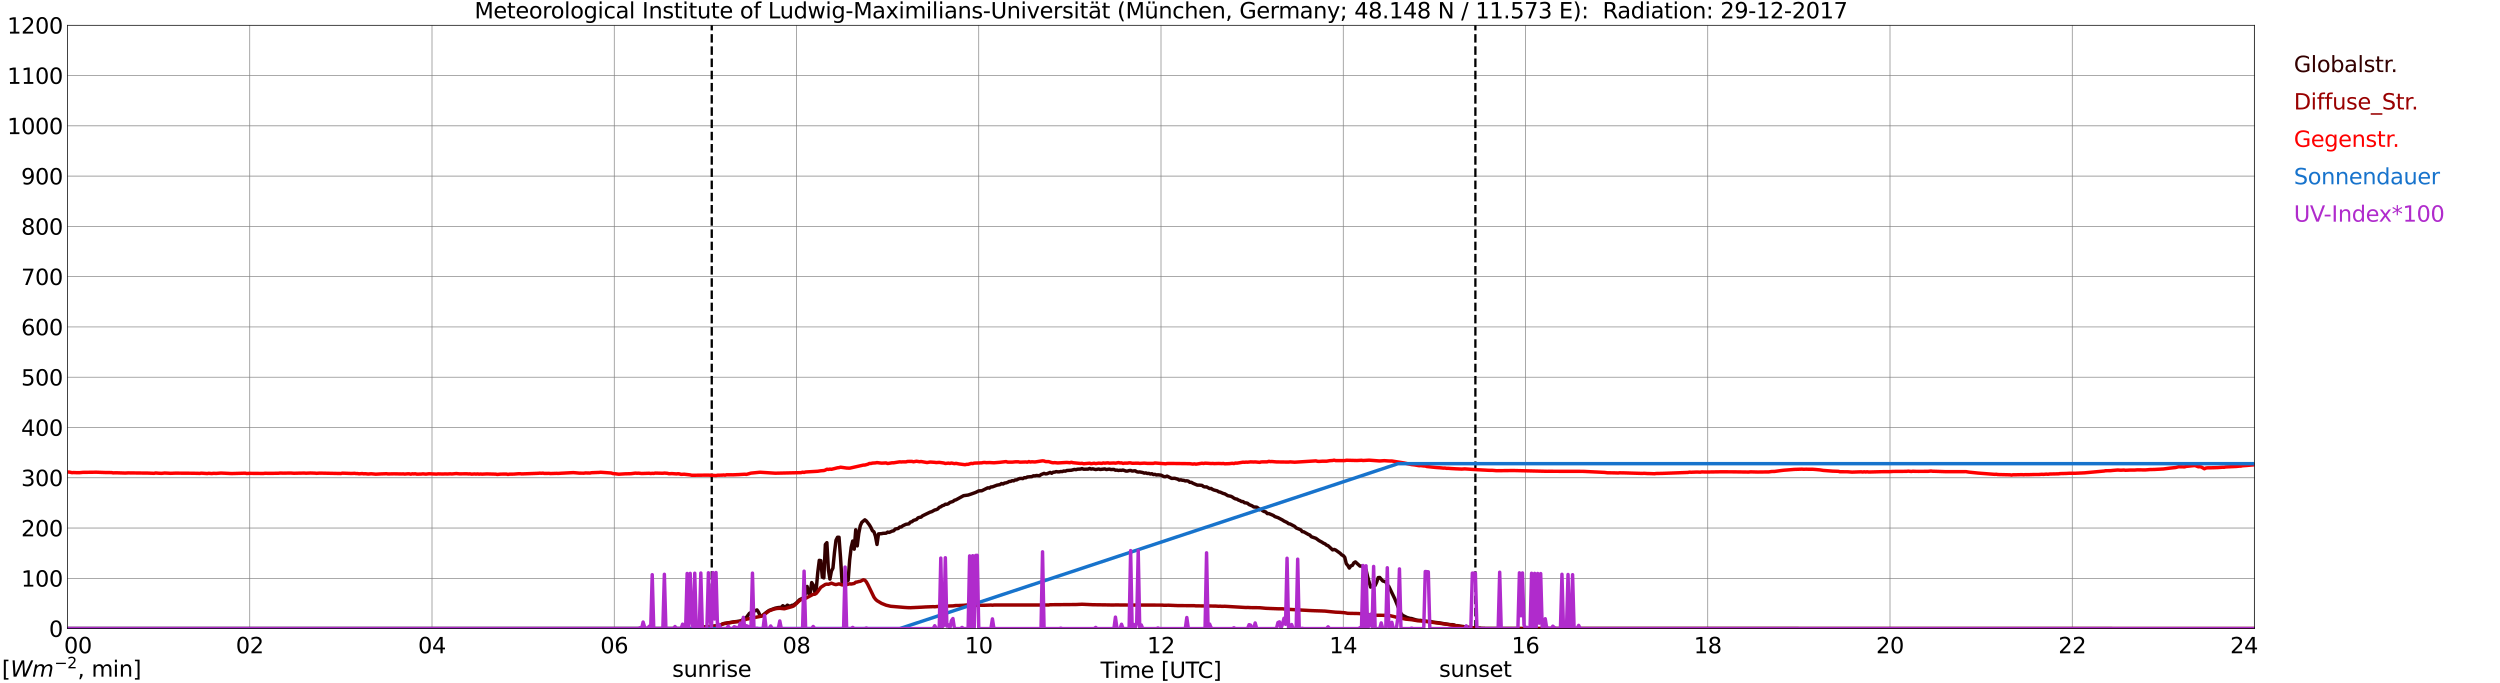 <?xml version="1.0" encoding="utf-8" standalone="no"?>
<!DOCTYPE svg PUBLIC "-//W3C//DTD SVG 1.1//EN"
  "http://www.w3.org/Graphics/SVG/1.1/DTD/svg11.dtd">
<svg xmlns:xlink="http://www.w3.org/1999/xlink" width="1085.4pt" height="296.64pt" viewBox="0 0 1085.4 296.64" xmlns="http://www.w3.org/2000/svg" version="1.1">
 <defs>
  <style type="text/css">*{stroke-linejoin: round; stroke-linecap: butt}</style>
 </defs>
 <g id="figure_1">
  <g id="patch_1">
   <path d="M 0 296.64 
L 1085.4 296.64 
L 1085.4 0 
L 0 0 
z
" style="fill: #ffffff"/>
  </g>
  <g id="axes_1">
   <g id="patch_2">
    <path d="M 29.306 272.909 
L 978.814 272.909 
L 978.814 10.976 
L 29.306 10.976 
z
" style="fill: #ffffff"/>
   </g>
   <g id="patch_3">
    <path d="M 978.814 272.909 
L 978.814 272.909 
L 978.814 10.976 
L 978.814 10.976 
z
" clip-path="url(#p8135ff417a)" style="fill: #d3d3d3; opacity: 0.25; stroke: #d3d3d3; stroke-linejoin: miter"/>
   </g>
   <g id="matplotlib.axis_1">
    <g id="xtick_1">
     <g id="line2d_1">
      <path d="M 29.306 272.909 
L 29.306 10.976 
" clip-path="url(#p8135ff417a)" style="fill: none; stroke: #808080; stroke-width: 0.3; stroke-linecap: square"/>
     </g>
     <g id="line2d_2"/>
     <g id="text_1">
      <!--    00 -->
      <g transform="translate(18.733 283.627) scale(0.095 -0.095)">
       <defs>
        <path id="DejaVuSans-20" transform="scale(0.016)"/>
        <path id="DejaVuSans-30" d="M 2034 4250 
Q 1547 4250 1301 3770 
Q 1056 3291 1056 2328 
Q 1056 1369 1301 889 
Q 1547 409 2034 409 
Q 2525 409 2770 889 
Q 3016 1369 3016 2328 
Q 3016 3291 2770 3770 
Q 2525 4250 2034 4250 
z
M 2034 4750 
Q 2819 4750 3233 4129 
Q 3647 3509 3647 2328 
Q 3647 1150 3233 529 
Q 2819 -91 2034 -91 
Q 1250 -91 836 529 
Q 422 1150 422 2328 
Q 422 3509 836 4129 
Q 1250 4750 2034 4750 
z
" transform="scale(0.016)"/>
       </defs>
       <use xlink:href="#DejaVuSans-20"/>
       <use xlink:href="#DejaVuSans-20" transform="translate(31.787 0)"/>
       <use xlink:href="#DejaVuSans-20" transform="translate(63.574 0)"/>
       <use xlink:href="#DejaVuSans-30" transform="translate(95.361 0)"/>
       <use xlink:href="#DejaVuSans-30" transform="translate(158.984 0)"/>
      </g>
     </g>
    </g>
    <g id="xtick_2">
     <g id="line2d_3">
      <path d="M 108.431 272.909 
L 108.431 10.976 
" clip-path="url(#p8135ff417a)" style="fill: none; stroke: #808080; stroke-width: 0.3; stroke-linecap: square"/>
     </g>
     <g id="line2d_4"/>
     <g id="text_2">
      <!-- 02 -->
      <g transform="translate(102.387 283.627) scale(0.095 -0.095)">
       <defs>
        <path id="DejaVuSans-32" d="M 1228 531 
L 3431 531 
L 3431 0 
L 469 0 
L 469 531 
Q 828 903 1448 1529 
Q 2069 2156 2228 2338 
Q 2531 2678 2651 2914 
Q 2772 3150 2772 3378 
Q 2772 3750 2511 3984 
Q 2250 4219 1831 4219 
Q 1534 4219 1204 4116 
Q 875 4013 500 3803 
L 500 4441 
Q 881 4594 1212 4672 
Q 1544 4750 1819 4750 
Q 2544 4750 2975 4387 
Q 3406 4025 3406 3419 
Q 3406 3131 3298 2873 
Q 3191 2616 2906 2266 
Q 2828 2175 2409 1742 
Q 1991 1309 1228 531 
z
" transform="scale(0.016)"/>
       </defs>
       <use xlink:href="#DejaVuSans-30"/>
       <use xlink:href="#DejaVuSans-32" transform="translate(63.623 0)"/>
      </g>
     </g>
    </g>
    <g id="xtick_3">
     <g id="line2d_5">
      <path d="M 187.557 272.909 
L 187.557 10.976 
" clip-path="url(#p8135ff417a)" style="fill: none; stroke: #808080; stroke-width: 0.3; stroke-linecap: square"/>
     </g>
     <g id="line2d_6"/>
     <g id="text_3">
      <!-- 04 -->
      <g transform="translate(181.513 283.627) scale(0.095 -0.095)">
       <defs>
        <path id="DejaVuSans-34" d="M 2419 4116 
L 825 1625 
L 2419 1625 
L 2419 4116 
z
M 2253 4666 
L 3047 4666 
L 3047 1625 
L 3713 1625 
L 3713 1100 
L 3047 1100 
L 3047 0 
L 2419 0 
L 2419 1100 
L 313 1100 
L 313 1709 
L 2253 4666 
z
" transform="scale(0.016)"/>
       </defs>
       <use xlink:href="#DejaVuSans-30"/>
       <use xlink:href="#DejaVuSans-34" transform="translate(63.623 0)"/>
      </g>
     </g>
    </g>
    <g id="xtick_4">
     <g id="line2d_7">
      <path d="M 266.683 272.909 
L 266.683 10.976 
" clip-path="url(#p8135ff417a)" style="fill: none; stroke: #808080; stroke-width: 0.3; stroke-linecap: square"/>
     </g>
     <g id="line2d_8"/>
     <g id="text_4">
      <!-- 06 -->
      <g transform="translate(260.638 283.627) scale(0.095 -0.095)">
       <defs>
        <path id="DejaVuSans-36" d="M 2113 2584 
Q 1688 2584 1439 2293 
Q 1191 2003 1191 1497 
Q 1191 994 1439 701 
Q 1688 409 2113 409 
Q 2538 409 2786 701 
Q 3034 994 3034 1497 
Q 3034 2003 2786 2293 
Q 2538 2584 2113 2584 
z
M 3366 4563 
L 3366 3988 
Q 3128 4100 2886 4159 
Q 2644 4219 2406 4219 
Q 1781 4219 1451 3797 
Q 1122 3375 1075 2522 
Q 1259 2794 1537 2939 
Q 1816 3084 2150 3084 
Q 2853 3084 3261 2657 
Q 3669 2231 3669 1497 
Q 3669 778 3244 343 
Q 2819 -91 2113 -91 
Q 1303 -91 875 529 
Q 447 1150 447 2328 
Q 447 3434 972 4092 
Q 1497 4750 2381 4750 
Q 2619 4750 2861 4703 
Q 3103 4656 3366 4563 
z
" transform="scale(0.016)"/>
       </defs>
       <use xlink:href="#DejaVuSans-30"/>
       <use xlink:href="#DejaVuSans-36" transform="translate(63.623 0)"/>
      </g>
     </g>
    </g>
    <g id="xtick_5">
     <g id="line2d_9">
      <path d="M 345.808 272.909 
L 345.808 10.976 
" clip-path="url(#p8135ff417a)" style="fill: none; stroke: #808080; stroke-width: 0.3; stroke-linecap: square"/>
     </g>
     <g id="line2d_10"/>
     <g id="text_5">
      <!-- 08 -->
      <g transform="translate(339.764 283.627) scale(0.095 -0.095)">
       <defs>
        <path id="DejaVuSans-38" d="M 2034 2216 
Q 1584 2216 1326 1975 
Q 1069 1734 1069 1313 
Q 1069 891 1326 650 
Q 1584 409 2034 409 
Q 2484 409 2743 651 
Q 3003 894 3003 1313 
Q 3003 1734 2745 1975 
Q 2488 2216 2034 2216 
z
M 1403 2484 
Q 997 2584 770 2862 
Q 544 3141 544 3541 
Q 544 4100 942 4425 
Q 1341 4750 2034 4750 
Q 2731 4750 3128 4425 
Q 3525 4100 3525 3541 
Q 3525 3141 3298 2862 
Q 3072 2584 2669 2484 
Q 3125 2378 3379 2068 
Q 3634 1759 3634 1313 
Q 3634 634 3220 271 
Q 2806 -91 2034 -91 
Q 1263 -91 848 271 
Q 434 634 434 1313 
Q 434 1759 690 2068 
Q 947 2378 1403 2484 
z
M 1172 3481 
Q 1172 3119 1398 2916 
Q 1625 2713 2034 2713 
Q 2441 2713 2670 2916 
Q 2900 3119 2900 3481 
Q 2900 3844 2670 4047 
Q 2441 4250 2034 4250 
Q 1625 4250 1398 4047 
Q 1172 3844 1172 3481 
z
" transform="scale(0.016)"/>
       </defs>
       <use xlink:href="#DejaVuSans-30"/>
       <use xlink:href="#DejaVuSans-38" transform="translate(63.623 0)"/>
      </g>
     </g>
    </g>
    <g id="xtick_6">
     <g id="line2d_11">
      <path d="M 424.934 272.909 
L 424.934 10.976 
" clip-path="url(#p8135ff417a)" style="fill: none; stroke: #808080; stroke-width: 0.3; stroke-linecap: square"/>
     </g>
     <g id="line2d_12"/>
     <g id="text_6">
      <!-- 10 -->
      <g transform="translate(418.89 283.627) scale(0.095 -0.095)">
       <defs>
        <path id="DejaVuSans-31" d="M 794 531 
L 1825 531 
L 1825 4091 
L 703 3866 
L 703 4441 
L 1819 4666 
L 2450 4666 
L 2450 531 
L 3481 531 
L 3481 0 
L 794 0 
L 794 531 
z
" transform="scale(0.016)"/>
       </defs>
       <use xlink:href="#DejaVuSans-31"/>
       <use xlink:href="#DejaVuSans-30" transform="translate(63.623 0)"/>
      </g>
     </g>
    </g>
    <g id="xtick_7">
     <g id="line2d_13">
      <path d="M 504.06 272.909 
L 504.06 10.976 
" clip-path="url(#p8135ff417a)" style="fill: none; stroke: #808080; stroke-width: 0.3; stroke-linecap: square"/>
     </g>
     <g id="line2d_14"/>
     <g id="text_7">
      <!-- 12 -->
      <g transform="translate(498.015 283.627) scale(0.095 -0.095)">
       <use xlink:href="#DejaVuSans-31"/>
       <use xlink:href="#DejaVuSans-32" transform="translate(63.623 0)"/>
      </g>
     </g>
    </g>
    <g id="xtick_8">
     <g id="line2d_15">
      <path d="M 583.185 272.909 
L 583.185 10.976 
" clip-path="url(#p8135ff417a)" style="fill: none; stroke: #808080; stroke-width: 0.3; stroke-linecap: square"/>
     </g>
     <g id="line2d_16"/>
     <g id="text_8">
      <!-- 14 -->
      <g transform="translate(577.141 283.627) scale(0.095 -0.095)">
       <use xlink:href="#DejaVuSans-31"/>
       <use xlink:href="#DejaVuSans-34" transform="translate(63.623 0)"/>
      </g>
     </g>
    </g>
    <g id="xtick_9">
     <g id="line2d_17">
      <path d="M 662.311 272.909 
L 662.311 10.976 
" clip-path="url(#p8135ff417a)" style="fill: none; stroke: #808080; stroke-width: 0.3; stroke-linecap: square"/>
     </g>
     <g id="line2d_18"/>
     <g id="text_9">
      <!-- 16 -->
      <g transform="translate(656.267 283.627) scale(0.095 -0.095)">
       <use xlink:href="#DejaVuSans-31"/>
       <use xlink:href="#DejaVuSans-36" transform="translate(63.623 0)"/>
      </g>
     </g>
    </g>
    <g id="xtick_10">
     <g id="line2d_19">
      <path d="M 741.437 272.909 
L 741.437 10.976 
" clip-path="url(#p8135ff417a)" style="fill: none; stroke: #808080; stroke-width: 0.3; stroke-linecap: square"/>
     </g>
     <g id="line2d_20"/>
     <g id="text_10">
      <!-- 18 -->
      <g transform="translate(735.392 283.627) scale(0.095 -0.095)">
       <use xlink:href="#DejaVuSans-31"/>
       <use xlink:href="#DejaVuSans-38" transform="translate(63.623 0)"/>
      </g>
     </g>
    </g>
    <g id="xtick_11">
     <g id="line2d_21">
      <path d="M 820.562 272.909 
L 820.562 10.976 
" clip-path="url(#p8135ff417a)" style="fill: none; stroke: #808080; stroke-width: 0.3; stroke-linecap: square"/>
     </g>
     <g id="line2d_22"/>
     <g id="text_11">
      <!-- 20 -->
      <g transform="translate(814.518 283.627) scale(0.095 -0.095)">
       <use xlink:href="#DejaVuSans-32"/>
       <use xlink:href="#DejaVuSans-30" transform="translate(63.623 0)"/>
      </g>
     </g>
    </g>
    <g id="xtick_12">
     <g id="line2d_23">
      <path d="M 899.688 272.909 
L 899.688 10.976 
" clip-path="url(#p8135ff417a)" style="fill: none; stroke: #808080; stroke-width: 0.3; stroke-linecap: square"/>
     </g>
     <g id="line2d_24"/>
     <g id="text_12">
      <!-- 22 -->
      <g transform="translate(893.644 283.627) scale(0.095 -0.095)">
       <use xlink:href="#DejaVuSans-32"/>
       <use xlink:href="#DejaVuSans-32" transform="translate(63.623 0)"/>
      </g>
     </g>
    </g>
    <g id="xtick_13">
     <g id="line2d_25">
      <path d="M 978.814 272.909 
L 978.814 10.976 
" clip-path="url(#p8135ff417a)" style="fill: none; stroke: #808080; stroke-width: 0.3; stroke-linecap: square"/>
     </g>
     <g id="line2d_26"/>
     <g id="text_13">
      <!-- 24    -->
      <g transform="translate(968.241 283.627) scale(0.095 -0.095)">
       <use xlink:href="#DejaVuSans-32"/>
       <use xlink:href="#DejaVuSans-34" transform="translate(63.623 0)"/>
       <use xlink:href="#DejaVuSans-20" transform="translate(127.246 0)"/>
       <use xlink:href="#DejaVuSans-20" transform="translate(159.033 0)"/>
       <use xlink:href="#DejaVuSans-20" transform="translate(190.82 0)"/>
      </g>
     </g>
    </g>
    <g id="text_14">
     <!-- Time [UTC] -->
     <g transform="translate(477.806 294.322) scale(0.095 -0.095)">
      <defs>
       <path id="DejaVuSans-54" d="M -19 4666 
L 3928 4666 
L 3928 4134 
L 2272 4134 
L 2272 0 
L 1638 0 
L 1638 4134 
L -19 4134 
L -19 4666 
z
" transform="scale(0.016)"/>
       <path id="DejaVuSans-69" d="M 603 3500 
L 1178 3500 
L 1178 0 
L 603 0 
L 603 3500 
z
M 603 4863 
L 1178 4863 
L 1178 4134 
L 603 4134 
L 603 4863 
z
" transform="scale(0.016)"/>
       <path id="DejaVuSans-6d" d="M 3328 2828 
Q 3544 3216 3844 3400 
Q 4144 3584 4550 3584 
Q 5097 3584 5394 3201 
Q 5691 2819 5691 2113 
L 5691 0 
L 5113 0 
L 5113 2094 
Q 5113 2597 4934 2840 
Q 4756 3084 4391 3084 
Q 3944 3084 3684 2787 
Q 3425 2491 3425 1978 
L 3425 0 
L 2847 0 
L 2847 2094 
Q 2847 2600 2669 2842 
Q 2491 3084 2119 3084 
Q 1678 3084 1418 2786 
Q 1159 2488 1159 1978 
L 1159 0 
L 581 0 
L 581 3500 
L 1159 3500 
L 1159 2956 
Q 1356 3278 1631 3431 
Q 1906 3584 2284 3584 
Q 2666 3584 2933 3390 
Q 3200 3197 3328 2828 
z
" transform="scale(0.016)"/>
       <path id="DejaVuSans-65" d="M 3597 1894 
L 3597 1613 
L 953 1613 
Q 991 1019 1311 708 
Q 1631 397 2203 397 
Q 2534 397 2845 478 
Q 3156 559 3463 722 
L 3463 178 
Q 3153 47 2828 -22 
Q 2503 -91 2169 -91 
Q 1331 -91 842 396 
Q 353 884 353 1716 
Q 353 2575 817 3079 
Q 1281 3584 2069 3584 
Q 2775 3584 3186 3129 
Q 3597 2675 3597 1894 
z
M 3022 2063 
Q 3016 2534 2758 2815 
Q 2500 3097 2075 3097 
Q 1594 3097 1305 2825 
Q 1016 2553 972 2059 
L 3022 2063 
z
" transform="scale(0.016)"/>
       <path id="DejaVuSans-5b" d="M 550 4863 
L 1875 4863 
L 1875 4416 
L 1125 4416 
L 1125 -397 
L 1875 -397 
L 1875 -844 
L 550 -844 
L 550 4863 
z
" transform="scale(0.016)"/>
       <path id="DejaVuSans-55" d="M 556 4666 
L 1191 4666 
L 1191 1831 
Q 1191 1081 1462 751 
Q 1734 422 2344 422 
Q 2950 422 3222 751 
Q 3494 1081 3494 1831 
L 3494 4666 
L 4128 4666 
L 4128 1753 
Q 4128 841 3676 375 
Q 3225 -91 2344 -91 
Q 1459 -91 1007 375 
Q 556 841 556 1753 
L 556 4666 
z
" transform="scale(0.016)"/>
       <path id="DejaVuSans-43" d="M 4122 4306 
L 4122 3641 
Q 3803 3938 3442 4084 
Q 3081 4231 2675 4231 
Q 1875 4231 1450 3742 
Q 1025 3253 1025 2328 
Q 1025 1406 1450 917 
Q 1875 428 2675 428 
Q 3081 428 3442 575 
Q 3803 722 4122 1019 
L 4122 359 
Q 3791 134 3420 21 
Q 3050 -91 2638 -91 
Q 1578 -91 968 557 
Q 359 1206 359 2328 
Q 359 3453 968 4101 
Q 1578 4750 2638 4750 
Q 3056 4750 3426 4639 
Q 3797 4528 4122 4306 
z
" transform="scale(0.016)"/>
       <path id="DejaVuSans-5d" d="M 1947 4863 
L 1947 -844 
L 622 -844 
L 622 -397 
L 1369 -397 
L 1369 4416 
L 622 4416 
L 622 4863 
L 1947 4863 
z
" transform="scale(0.016)"/>
      </defs>
      <use xlink:href="#DejaVuSans-54"/>
      <use xlink:href="#DejaVuSans-69" transform="translate(57.959 0)"/>
      <use xlink:href="#DejaVuSans-6d" transform="translate(85.742 0)"/>
      <use xlink:href="#DejaVuSans-65" transform="translate(183.154 0)"/>
      <use xlink:href="#DejaVuSans-20" transform="translate(244.678 0)"/>
      <use xlink:href="#DejaVuSans-5b" transform="translate(276.465 0)"/>
      <use xlink:href="#DejaVuSans-55" transform="translate(315.479 0)"/>
      <use xlink:href="#DejaVuSans-54" transform="translate(388.672 0)"/>
      <use xlink:href="#DejaVuSans-43" transform="translate(443.881 0)"/>
      <use xlink:href="#DejaVuSans-5d" transform="translate(513.705 0)"/>
     </g>
    </g>
   </g>
   <g id="matplotlib.axis_2">
    <g id="ytick_1">
     <g id="line2d_27">
      <path d="M 29.306 272.909 
L 978.814 272.909 
" clip-path="url(#p8135ff417a)" style="fill: none; stroke: #808080; stroke-width: 0.3; stroke-linecap: square"/>
     </g>
     <g id="line2d_28"/>
     <g id="text_15">
      <!-- 0 -->
      <g transform="translate(21.261 276.518) scale(0.095 -0.095)">
       <use xlink:href="#DejaVuSans-30"/>
      </g>
     </g>
    </g>
    <g id="ytick_2">
     <g id="line2d_29">
      <path d="M 29.306 251.081 
L 978.814 251.081 
" clip-path="url(#p8135ff417a)" style="fill: none; stroke: #808080; stroke-width: 0.3; stroke-linecap: square"/>
     </g>
     <g id="line2d_30"/>
     <g id="text_16">
      <!-- 100 -->
      <g transform="translate(9.173 254.69) scale(0.095 -0.095)">
       <use xlink:href="#DejaVuSans-31"/>
       <use xlink:href="#DejaVuSans-30" transform="translate(63.623 0)"/>
       <use xlink:href="#DejaVuSans-30" transform="translate(127.246 0)"/>
      </g>
     </g>
    </g>
    <g id="ytick_3">
     <g id="line2d_31">
      <path d="M 29.306 229.253 
L 978.814 229.253 
" clip-path="url(#p8135ff417a)" style="fill: none; stroke: #808080; stroke-width: 0.3; stroke-linecap: square"/>
     </g>
     <g id="line2d_32"/>
     <g id="text_17">
      <!-- 200 -->
      <g transform="translate(9.173 232.863) scale(0.095 -0.095)">
       <use xlink:href="#DejaVuSans-32"/>
       <use xlink:href="#DejaVuSans-30" transform="translate(63.623 0)"/>
       <use xlink:href="#DejaVuSans-30" transform="translate(127.246 0)"/>
      </g>
     </g>
    </g>
    <g id="ytick_4">
     <g id="line2d_33">
      <path d="M 29.306 207.426 
L 978.814 207.426 
" clip-path="url(#p8135ff417a)" style="fill: none; stroke: #808080; stroke-width: 0.3; stroke-linecap: square"/>
     </g>
     <g id="line2d_34"/>
     <g id="text_18">
      <!-- 300 -->
      <g transform="translate(9.173 211.035) scale(0.095 -0.095)">
       <defs>
        <path id="DejaVuSans-33" d="M 2597 2516 
Q 3050 2419 3304 2112 
Q 3559 1806 3559 1356 
Q 3559 666 3084 287 
Q 2609 -91 1734 -91 
Q 1441 -91 1130 -33 
Q 819 25 488 141 
L 488 750 
Q 750 597 1062 519 
Q 1375 441 1716 441 
Q 2309 441 2620 675 
Q 2931 909 2931 1356 
Q 2931 1769 2642 2001 
Q 2353 2234 1838 2234 
L 1294 2234 
L 1294 2753 
L 1863 2753 
Q 2328 2753 2575 2939 
Q 2822 3125 2822 3475 
Q 2822 3834 2567 4026 
Q 2313 4219 1838 4219 
Q 1578 4219 1281 4162 
Q 984 4106 628 3988 
L 628 4550 
Q 988 4650 1302 4700 
Q 1616 4750 1894 4750 
Q 2613 4750 3031 4423 
Q 3450 4097 3450 3541 
Q 3450 3153 3228 2886 
Q 3006 2619 2597 2516 
z
" transform="scale(0.016)"/>
       </defs>
       <use xlink:href="#DejaVuSans-33"/>
       <use xlink:href="#DejaVuSans-30" transform="translate(63.623 0)"/>
       <use xlink:href="#DejaVuSans-30" transform="translate(127.246 0)"/>
      </g>
     </g>
    </g>
    <g id="ytick_5">
     <g id="line2d_35">
      <path d="M 29.306 185.598 
L 978.814 185.598 
" clip-path="url(#p8135ff417a)" style="fill: none; stroke: #808080; stroke-width: 0.3; stroke-linecap: square"/>
     </g>
     <g id="line2d_36"/>
     <g id="text_19">
      <!-- 400 -->
      <g transform="translate(9.173 189.207) scale(0.095 -0.095)">
       <use xlink:href="#DejaVuSans-34"/>
       <use xlink:href="#DejaVuSans-30" transform="translate(63.623 0)"/>
       <use xlink:href="#DejaVuSans-30" transform="translate(127.246 0)"/>
      </g>
     </g>
    </g>
    <g id="ytick_6">
     <g id="line2d_37">
      <path d="M 29.306 163.77 
L 978.814 163.77 
" clip-path="url(#p8135ff417a)" style="fill: none; stroke: #808080; stroke-width: 0.3; stroke-linecap: square"/>
     </g>
     <g id="line2d_38"/>
     <g id="text_20">
      <!-- 500 -->
      <g transform="translate(9.173 167.379) scale(0.095 -0.095)">
       <defs>
        <path id="DejaVuSans-35" d="M 691 4666 
L 3169 4666 
L 3169 4134 
L 1269 4134 
L 1269 2991 
Q 1406 3038 1543 3061 
Q 1681 3084 1819 3084 
Q 2600 3084 3056 2656 
Q 3513 2228 3513 1497 
Q 3513 744 3044 326 
Q 2575 -91 1722 -91 
Q 1428 -91 1123 -41 
Q 819 9 494 109 
L 494 744 
Q 775 591 1075 516 
Q 1375 441 1709 441 
Q 2250 441 2565 725 
Q 2881 1009 2881 1497 
Q 2881 1984 2565 2268 
Q 2250 2553 1709 2553 
Q 1456 2553 1204 2497 
Q 953 2441 691 2322 
L 691 4666 
z
" transform="scale(0.016)"/>
       </defs>
       <use xlink:href="#DejaVuSans-35"/>
       <use xlink:href="#DejaVuSans-30" transform="translate(63.623 0)"/>
       <use xlink:href="#DejaVuSans-30" transform="translate(127.246 0)"/>
      </g>
     </g>
    </g>
    <g id="ytick_7">
     <g id="line2d_39">
      <path d="M 29.306 141.942 
L 978.814 141.942 
" clip-path="url(#p8135ff417a)" style="fill: none; stroke: #808080; stroke-width: 0.3; stroke-linecap: square"/>
     </g>
     <g id="line2d_40"/>
     <g id="text_21">
      <!-- 600 -->
      <g transform="translate(9.173 145.551) scale(0.095 -0.095)">
       <use xlink:href="#DejaVuSans-36"/>
       <use xlink:href="#DejaVuSans-30" transform="translate(63.623 0)"/>
       <use xlink:href="#DejaVuSans-30" transform="translate(127.246 0)"/>
      </g>
     </g>
    </g>
    <g id="ytick_8">
     <g id="line2d_41">
      <path d="M 29.306 120.114 
L 978.814 120.114 
" clip-path="url(#p8135ff417a)" style="fill: none; stroke: #808080; stroke-width: 0.3; stroke-linecap: square"/>
     </g>
     <g id="line2d_42"/>
     <g id="text_22">
      <!-- 700 -->
      <g transform="translate(9.173 123.724) scale(0.095 -0.095)">
       <defs>
        <path id="DejaVuSans-37" d="M 525 4666 
L 3525 4666 
L 3525 4397 
L 1831 0 
L 1172 0 
L 2766 4134 
L 525 4134 
L 525 4666 
z
" transform="scale(0.016)"/>
       </defs>
       <use xlink:href="#DejaVuSans-37"/>
       <use xlink:href="#DejaVuSans-30" transform="translate(63.623 0)"/>
       <use xlink:href="#DejaVuSans-30" transform="translate(127.246 0)"/>
      </g>
     </g>
    </g>
    <g id="ytick_9">
     <g id="line2d_43">
      <path d="M 29.306 98.287 
L 978.814 98.287 
" clip-path="url(#p8135ff417a)" style="fill: none; stroke: #808080; stroke-width: 0.3; stroke-linecap: square"/>
     </g>
     <g id="line2d_44"/>
     <g id="text_23">
      <!-- 800 -->
      <g transform="translate(9.173 101.896) scale(0.095 -0.095)">
       <use xlink:href="#DejaVuSans-38"/>
       <use xlink:href="#DejaVuSans-30" transform="translate(63.623 0)"/>
       <use xlink:href="#DejaVuSans-30" transform="translate(127.246 0)"/>
      </g>
     </g>
    </g>
    <g id="ytick_10">
     <g id="line2d_45">
      <path d="M 29.306 76.459 
L 978.814 76.459 
" clip-path="url(#p8135ff417a)" style="fill: none; stroke: #808080; stroke-width: 0.3; stroke-linecap: square"/>
     </g>
     <g id="line2d_46"/>
     <g id="text_24">
      <!-- 900 -->
      <g transform="translate(9.173 80.068) scale(0.095 -0.095)">
       <defs>
        <path id="DejaVuSans-39" d="M 703 97 
L 703 672 
Q 941 559 1184 500 
Q 1428 441 1663 441 
Q 2288 441 2617 861 
Q 2947 1281 2994 2138 
Q 2813 1869 2534 1725 
Q 2256 1581 1919 1581 
Q 1219 1581 811 2004 
Q 403 2428 403 3163 
Q 403 3881 828 4315 
Q 1253 4750 1959 4750 
Q 2769 4750 3195 4129 
Q 3622 3509 3622 2328 
Q 3622 1225 3098 567 
Q 2575 -91 1691 -91 
Q 1453 -91 1209 -44 
Q 966 3 703 97 
z
M 1959 2075 
Q 2384 2075 2632 2365 
Q 2881 2656 2881 3163 
Q 2881 3666 2632 3958 
Q 2384 4250 1959 4250 
Q 1534 4250 1286 3958 
Q 1038 3666 1038 3163 
Q 1038 2656 1286 2365 
Q 1534 2075 1959 2075 
z
" transform="scale(0.016)"/>
       </defs>
       <use xlink:href="#DejaVuSans-39"/>
       <use xlink:href="#DejaVuSans-30" transform="translate(63.623 0)"/>
       <use xlink:href="#DejaVuSans-30" transform="translate(127.246 0)"/>
      </g>
     </g>
    </g>
    <g id="ytick_11">
     <g id="line2d_47">
      <path d="M 29.306 54.631 
L 978.814 54.631 
" clip-path="url(#p8135ff417a)" style="fill: none; stroke: #808080; stroke-width: 0.3; stroke-linecap: square"/>
     </g>
     <g id="line2d_48"/>
     <g id="text_25">
      <!-- 1000 -->
      <g transform="translate(3.128 58.24) scale(0.095 -0.095)">
       <use xlink:href="#DejaVuSans-31"/>
       <use xlink:href="#DejaVuSans-30" transform="translate(63.623 0)"/>
       <use xlink:href="#DejaVuSans-30" transform="translate(127.246 0)"/>
       <use xlink:href="#DejaVuSans-30" transform="translate(190.869 0)"/>
      </g>
     </g>
    </g>
    <g id="ytick_12">
     <g id="line2d_49">
      <path d="M 29.306 32.803 
L 978.814 32.803 
" clip-path="url(#p8135ff417a)" style="fill: none; stroke: #808080; stroke-width: 0.3; stroke-linecap: square"/>
     </g>
     <g id="line2d_50"/>
     <g id="text_26">
      <!-- 1100 -->
      <g transform="translate(3.128 36.413) scale(0.095 -0.095)">
       <use xlink:href="#DejaVuSans-31"/>
       <use xlink:href="#DejaVuSans-31" transform="translate(63.623 0)"/>
       <use xlink:href="#DejaVuSans-30" transform="translate(127.246 0)"/>
       <use xlink:href="#DejaVuSans-30" transform="translate(190.869 0)"/>
      </g>
     </g>
    </g>
    <g id="ytick_13">
     <g id="line2d_51">
      <path d="M 29.306 10.976 
L 978.814 10.976 
" clip-path="url(#p8135ff417a)" style="fill: none; stroke: #808080; stroke-width: 0.3; stroke-linecap: square"/>
     </g>
     <g id="line2d_52"/>
     <g id="text_27">
      <!-- 1200 -->
      <g transform="translate(3.128 14.585) scale(0.095 -0.095)">
       <use xlink:href="#DejaVuSans-31"/>
       <use xlink:href="#DejaVuSans-32" transform="translate(63.623 0)"/>
       <use xlink:href="#DejaVuSans-30" transform="translate(127.246 0)"/>
       <use xlink:href="#DejaVuSans-30" transform="translate(190.869 0)"/>
      </g>
     </g>
    </g>
   </g>
   <g id="line2d_53">
    <path d="M 309.015 272.909 
L 309.015 10.976 
" clip-path="url(#p8135ff417a)" style="fill: none; stroke-dasharray: 3.7,1.6; stroke-dashoffset: 0; stroke: #000000"/>
   </g>
   <g id="line2d_54">
    <path d="M 640.552 272.909 
L 640.552 10.976 
" clip-path="url(#p8135ff417a)" style="fill: none; stroke-dasharray: 3.7,1.6; stroke-dashoffset: 0; stroke: #000000"/>
   </g>
   <g id="line2d_55">
    <path d="M 29.306 272.909 
L 300.971 272.909 
L 301.63 272.599 
L 312.18 271.593 
L 313.499 271.029 
L 314.158 270.735 
L 318.774 269.964 
L 320.752 269.726 
L 321.411 269.608 
L 322.071 269.312 
L 323.39 268.454 
L 324.049 268.067 
L 325.368 266.291 
L 326.686 265.61 
L 328.665 264.811 
L 329.324 265.789 
L 329.983 267.269 
L 330.643 267.417 
L 331.302 267.033 
L 332.621 265.937 
L 333.94 265.018 
L 336.577 264.04 
L 337.896 263.774 
L 339.215 263.684 
L 339.874 262.975 
L 340.533 263.418 
L 341.193 263.39 
L 341.852 262.737 
L 342.512 263.093 
L 343.171 263.182 
L 343.83 262.796 
L 344.49 262.737 
L 345.808 261.731 
L 347.127 260.369 
L 349.105 259.45 
L 349.765 257.435 
L 350.424 254.622 
L 351.083 257.642 
L 351.743 257.525 
L 352.402 252.934 
L 353.062 253.971 
L 353.721 256.961 
L 354.38 255.748 
L 355.04 248.551 
L 355.699 243.28 
L 356.359 243.398 
L 357.018 250.594 
L 357.677 250.891 
L 358.337 236.378 
L 358.996 235.607 
L 359.655 247.335 
L 360.315 251.424 
L 360.974 247.957 
L 361.634 246.626 
L 362.293 239.844 
L 362.952 234.571 
L 363.612 233.267 
L 364.271 233.267 
L 364.93 242.184 
L 365.59 252.727 
L 366.249 252.904 
L 366.909 252.845 
L 368.227 251.987 
L 368.887 243.131 
L 369.546 237.653 
L 370.206 234.898 
L 370.865 238.421 
L 371.524 230.011 
L 372.184 237 
L 372.843 231.611 
L 373.502 228.234 
L 374.162 226.782 
L 375.481 225.687 
L 376.14 226.191 
L 377.459 227.909 
L 378.118 229.033 
L 378.777 230.425 
L 379.437 230.899 
L 380.096 232.853 
L 380.756 236.378 
L 381.415 231.787 
L 382.734 231.698 
L 383.393 231.55 
L 384.712 231.491 
L 385.371 231.017 
L 386.031 231.165 
L 387.349 230.574 
L 388.009 230.454 
L 388.668 229.685 
L 389.987 229.448 
L 390.646 228.797 
L 391.306 228.797 
L 391.965 228.262 
L 393.284 227.64 
L 394.603 227.433 
L 395.262 226.665 
L 395.921 226.516 
L 396.581 225.953 
L 397.899 225.538 
L 398.559 224.827 
L 399.218 224.619 
L 399.878 224.532 
L 400.537 223.938 
L 403.834 222.34 
L 404.493 222.161 
L 405.812 221.421 
L 406.471 221.273 
L 407.131 220.976 
L 407.79 220.267 
L 408.45 220.029 
L 409.109 219.555 
L 409.768 219.378 
L 410.428 218.905 
L 411.087 218.933 
L 411.746 218.697 
L 412.406 218.134 
L 413.725 217.719 
L 414.384 217.187 
L 415.043 217.008 
L 418.34 215.203 
L 420.318 214.936 
L 421.637 214.491 
L 422.956 214.018 
L 423.615 213.78 
L 424.934 213.129 
L 426.253 213.07 
L 428.89 211.767 
L 429.55 211.915 
L 430.209 211.411 
L 430.869 211.381 
L 432.847 210.641 
L 434.165 210.405 
L 434.825 209.929 
L 435.484 210.137 
L 436.144 209.722 
L 436.803 209.634 
L 437.462 209.427 
L 438.122 209.041 
L 438.781 209.012 
L 439.44 208.687 
L 440.1 208.774 
L 440.759 208.36 
L 441.419 208.36 
L 442.078 207.976 
L 442.737 207.738 
L 443.397 207.709 
L 444.056 207.799 
L 444.716 207.384 
L 445.375 207.443 
L 446.034 207.087 
L 447.353 206.969 
L 448.012 206.939 
L 448.672 206.555 
L 449.331 206.614 
L 449.991 206.435 
L 451.309 206.555 
L 451.969 206.05 
L 453.287 205.518 
L 453.947 205.754 
L 454.606 205.666 
L 455.925 205.103 
L 456.584 205.487 
L 457.244 205.014 
L 457.903 204.983 
L 458.563 204.747 
L 459.222 204.865 
L 459.881 204.865 
L 460.541 204.717 
L 461.2 204.747 
L 461.859 204.481 
L 462.519 204.57 
L 463.178 204.274 
L 465.156 204.156 
L 466.475 203.8 
L 467.134 203.918 
L 467.794 203.71 
L 469.113 203.651 
L 469.772 203.444 
L 470.431 203.71 
L 472.409 203.68 
L 473.069 203.385 
L 473.728 203.68 
L 474.388 203.534 
L 475.706 203.859 
L 477.025 203.621 
L 477.685 203.828 
L 479.663 203.593 
L 480.322 203.859 
L 481.641 203.651 
L 482.3 203.859 
L 483.619 203.8 
L 484.278 204.156 
L 484.938 204.095 
L 485.597 204.274 
L 486.256 204.156 
L 486.916 204.215 
L 487.575 204.066 
L 488.894 204.54 
L 489.553 204.509 
L 490.213 204.302 
L 490.872 204.243 
L 491.532 204.509 
L 492.85 204.391 
L 493.51 204.806 
L 494.169 204.955 
L 494.828 204.896 
L 496.147 205.162 
L 496.807 205.428 
L 497.466 205.31 
L 498.125 205.577 
L 498.785 205.518 
L 499.444 205.812 
L 500.103 205.666 
L 500.763 206.05 
L 501.422 205.933 
L 502.082 206.227 
L 502.741 206.14 
L 504.06 206.288 
L 505.379 206.939 
L 506.038 206.969 
L 506.697 206.701 
L 508.675 207.709 
L 509.994 207.65 
L 511.313 208.035 
L 511.972 208.449 
L 512.632 208.301 
L 513.291 208.508 
L 513.95 208.567 
L 514.61 208.805 
L 515.269 208.746 
L 515.929 208.895 
L 516.588 209.427 
L 517.247 209.397 
L 517.907 209.811 
L 519.885 210.641 
L 520.544 210.612 
L 521.863 210.73 
L 522.522 211.263 
L 523.182 211.411 
L 523.841 211.381 
L 525.16 212.123 
L 525.819 212.062 
L 526.479 212.507 
L 527.138 212.773 
L 528.457 213.099 
L 529.116 213.544 
L 529.776 213.662 
L 531.094 214.253 
L 531.754 214.402 
L 533.073 215.203 
L 534.391 215.469 
L 535.051 215.794 
L 535.71 216.268 
L 536.369 216.593 
L 537.029 216.683 
L 537.688 217.128 
L 538.348 217.335 
L 539.007 217.75 
L 539.666 217.75 
L 540.326 218.283 
L 540.985 218.342 
L 541.644 218.518 
L 542.304 219.082 
L 543.623 219.614 
L 544.282 220.088 
L 545.601 220.177 
L 546.26 220.623 
L 546.919 221.273 
L 547.579 221.125 
L 548.238 221.777 
L 548.898 222.103 
L 549.557 222.281 
L 550.216 222.991 
L 550.876 222.963 
L 552.854 223.792 
L 553.513 224.294 
L 554.832 224.739 
L 556.81 225.776 
L 557.47 226.219 
L 558.788 226.841 
L 559.448 227.374 
L 560.107 227.494 
L 562.085 228.529 
L 562.745 229.212 
L 564.723 230.011 
L 565.382 230.81 
L 566.042 230.899 
L 568.02 232.025 
L 568.679 232.292 
L 569.338 233.032 
L 571.317 233.713 
L 572.635 234.691 
L 573.954 235.4 
L 574.613 235.845 
L 575.273 236.112 
L 575.932 236.675 
L 576.592 236.91 
L 578.57 238.748 
L 579.229 238.541 
L 579.889 238.807 
L 581.867 240.228 
L 582.526 240.909 
L 583.185 241.206 
L 583.845 242.005 
L 584.504 244.729 
L 585.164 245.5 
L 585.823 246.626 
L 586.482 245.679 
L 587.142 245.471 
L 587.801 244.345 
L 588.46 243.961 
L 590.439 245.766 
L 591.098 245.766 
L 591.757 246.152 
L 592.417 246.685 
L 593.076 247.397 
L 593.736 250.269 
L 595.054 254.888 
L 596.373 253.705 
L 597.032 254.178 
L 597.692 252.786 
L 598.351 250.771 
L 599.011 250.712 
L 600.329 252.223 
L 601.648 252.609 
L 602.307 253.971 
L 602.967 254.593 
L 605.604 260.072 
L 606.923 263.329 
L 607.582 264.959 
L 608.242 266.291 
L 608.901 267.12 
L 610.879 268.098 
L 612.198 268.482 
L 612.858 268.543 
L 614.836 269.163 
L 616.154 269.371 
L 616.814 269.342 
L 617.473 269.519 
L 618.133 269.519 
L 619.451 269.757 
L 620.77 269.726 
L 622.089 270.082 
L 624.726 270.407 
L 629.342 271.178 
L 630.661 271.208 
L 631.32 271.357 
L 631.98 271.623 
L 632.639 271.623 
L 633.958 271.889 
L 635.276 272.007 
L 636.595 272.274 
L 641.87 272.719 
L 642.53 272.688 
L 643.189 272.837 
L 978.154 272.909 
L 978.154 272.909 
" clip-path="url(#p8135ff417a)" style="fill: none; stroke: #330000; stroke-width: 1.5; stroke-linecap: square"/>
   </g>
   <g id="line2d_56">
    <path d="M 29.306 272.909 
L 300.971 272.909 
L 301.63 272.621 
L 303.608 272.538 
L 306.246 272.287 
L 310.861 271.909 
L 312.18 271.697 
L 313.499 271.027 
L 314.158 270.774 
L 316.136 270.482 
L 317.455 270.272 
L 318.774 270.019 
L 320.752 269.851 
L 322.071 269.6 
L 324.049 268.844 
L 330.643 267.5 
L 331.302 267.164 
L 333.94 265.193 
L 335.918 264.479 
L 337.236 264.184 
L 338.555 264.101 
L 340.533 264.311 
L 343.83 263.388 
L 344.49 263.134 
L 345.149 262.632 
L 347.127 260.742 
L 347.787 260.364 
L 349.765 259.777 
L 353.062 258.014 
L 353.721 258.014 
L 354.38 257.636 
L 355.04 256.839 
L 356.359 254.993 
L 358.337 253.733 
L 358.996 253.607 
L 359.655 253.689 
L 360.974 253.187 
L 362.293 253.689 
L 362.952 253.816 
L 364.271 253.48 
L 365.59 253.943 
L 366.909 253.984 
L 368.227 253.648 
L 368.887 253.48 
L 369.546 253.565 
L 370.865 253.312 
L 371.524 252.766 
L 372.184 252.683 
L 372.843 252.474 
L 373.502 252.389 
L 374.821 251.718 
L 375.481 251.884 
L 376.14 252.642 
L 376.799 253.816 
L 379.437 259.273 
L 380.096 260.155 
L 380.756 260.783 
L 382.734 261.96 
L 384.712 262.757 
L 386.69 263.219 
L 390.646 263.556 
L 392.624 263.724 
L 393.943 263.807 
L 395.262 263.848 
L 400.537 263.597 
L 401.856 263.512 
L 405.153 263.388 
L 405.812 263.429 
L 407.131 263.302 
L 409.109 263.219 
L 412.406 263.093 
L 413.725 263.051 
L 415.043 262.883 
L 416.362 262.883 
L 418.34 262.798 
L 419.659 262.674 
L 423.615 262.842 
L 424.934 262.757 
L 426.912 262.798 
L 429.55 262.715 
L 430.209 262.674 
L 430.869 262.757 
L 431.528 262.674 
L 432.847 262.674 
L 455.266 262.674 
L 455.925 262.547 
L 467.134 262.464 
L 469.772 262.338 
L 474.388 262.547 
L 480.981 262.632 
L 482.96 262.674 
L 484.938 262.632 
L 486.916 262.674 
L 504.719 262.715 
L 505.379 262.798 
L 507.357 262.757 
L 511.313 262.925 
L 518.566 262.966 
L 519.226 263.051 
L 520.544 263.051 
L 527.797 263.134 
L 529.116 263.219 
L 529.776 263.178 
L 530.435 263.261 
L 531.754 263.219 
L 540.985 263.765 
L 541.644 263.724 
L 542.963 263.807 
L 546.919 263.848 
L 549.557 264.101 
L 551.535 264.184 
L 554.832 264.311 
L 556.81 264.311 
L 558.129 264.479 
L 568.679 265.066 
L 570.657 265.149 
L 573.295 265.234 
L 575.273 265.317 
L 577.251 265.527 
L 579.889 265.78 
L 581.867 265.863 
L 583.845 266.031 
L 585.164 266.284 
L 589.779 266.367 
L 591.757 266.535 
L 592.417 266.662 
L 593.736 266.745 
L 595.054 267.081 
L 602.307 267.164 
L 603.626 267.332 
L 605.604 267.795 
L 608.242 268.467 
L 608.901 268.508 
L 610.22 268.801 
L 612.858 269.054 
L 615.495 269.515 
L 617.473 269.6 
L 629.342 271.195 
L 630.001 271.363 
L 631.32 271.488 
L 631.98 271.656 
L 633.298 271.824 
L 635.936 272.287 
L 637.914 272.496 
L 640.552 272.747 
L 642.53 272.832 
L 645.167 272.909 
L 978.154 272.909 
L 978.154 272.909 
" clip-path="url(#p8135ff417a)" style="fill: none; stroke: #990000; stroke-width: 1.5; stroke-linecap: square"/>
   </g>
   <g id="line2d_57">
    <path d="M 29.306 204.955 
L 29.965 204.935 
L 31.284 205.214 
L 31.943 205.155 
L 33.262 205.214 
L 34.581 205.21 
L 35.9 205.083 
L 41.834 205.011 
L 45.79 205.153 
L 48.428 205.171 
L 49.087 205.302 
L 50.406 205.26 
L 54.362 205.385 
L 55.681 205.31 
L 62.934 205.389 
L 64.253 205.398 
L 66.89 205.502 
L 67.55 205.337 
L 68.869 205.457 
L 70.187 205.511 
L 71.506 205.363 
L 74.144 205.496 
L 76.122 205.417 
L 83.375 205.465 
L 86.013 205.509 
L 86.672 205.553 
L 87.331 205.424 
L 89.309 205.548 
L 89.969 205.599 
L 90.628 205.474 
L 91.947 205.605 
L 92.606 205.494 
L 93.925 205.537 
L 95.903 205.387 
L 97.881 205.472 
L 100.519 205.596 
L 106.453 205.433 
L 107.113 205.577 
L 108.431 205.509 
L 114.366 205.561 
L 115.025 205.47 
L 117.003 205.513 
L 120.96 205.465 
L 121.619 205.372 
L 122.938 205.43 
L 126.235 205.372 
L 127.553 205.476 
L 129.532 205.428 
L 132.169 205.385 
L 132.829 205.452 
L 134.807 205.361 
L 136.785 205.426 
L 137.444 205.502 
L 138.763 205.402 
L 147.994 205.581 
L 148.654 205.422 
L 152.61 205.572 
L 153.929 205.498 
L 154.588 205.605 
L 155.247 205.596 
L 155.907 205.719 
L 157.226 205.592 
L 157.885 205.716 
L 158.544 205.662 
L 159.863 205.804 
L 161.182 205.686 
L 163.16 205.874 
L 165.138 205.758 
L 167.116 205.697 
L 167.776 205.655 
L 168.435 205.771 
L 171.073 205.716 
L 174.37 205.778 
L 175.029 205.736 
L 175.688 205.83 
L 177.007 205.71 
L 177.666 205.712 
L 178.326 205.876 
L 178.985 205.701 
L 179.645 205.758 
L 180.304 205.688 
L 180.963 205.858 
L 182.941 205.808 
L 183.601 205.723 
L 184.92 205.854 
L 186.238 205.681 
L 189.535 205.841 
L 190.195 205.74 
L 192.173 205.799 
L 193.492 205.747 
L 194.151 205.795 
L 195.47 205.71 
L 196.129 205.784 
L 198.107 205.596 
L 199.426 205.732 
L 202.723 205.703 
L 203.382 205.771 
L 204.042 205.714 
L 204.701 205.865 
L 206.02 205.76 
L 206.679 205.845 
L 207.339 205.738 
L 207.998 205.867 
L 208.657 205.788 
L 209.317 205.856 
L 211.295 205.756 
L 215.251 205.854 
L 215.91 205.991 
L 217.229 205.843 
L 218.548 205.828 
L 219.867 205.81 
L 220.526 205.978 
L 221.186 205.858 
L 223.164 205.832 
L 225.142 205.675 
L 225.801 205.66 
L 226.461 205.758 
L 233.714 205.492 
L 234.373 205.42 
L 235.033 205.483 
L 235.692 205.411 
L 236.351 205.546 
L 238.329 205.511 
L 238.989 205.592 
L 241.626 205.507 
L 242.286 205.548 
L 243.604 205.459 
L 246.242 205.324 
L 248.88 205.186 
L 250.198 205.291 
L 251.517 205.42 
L 253.495 205.435 
L 254.155 205.328 
L 256.133 205.382 
L 256.792 205.236 
L 260.089 205.11 
L 260.748 205.035 
L 265.364 205.358 
L 266.023 205.585 
L 267.342 205.714 
L 268.661 205.88 
L 271.298 205.721 
L 273.936 205.655 
L 275.914 205.398 
L 276.573 205.476 
L 277.233 205.424 
L 278.552 205.579 
L 281.849 205.465 
L 282.508 205.585 
L 283.167 205.496 
L 283.827 205.537 
L 284.486 205.393 
L 287.783 205.487 
L 288.442 205.389 
L 289.761 205.494 
L 290.42 205.677 
L 291.739 205.612 
L 293.717 205.758 
L 294.377 205.668 
L 295.036 205.751 
L 295.696 205.959 
L 297.014 205.884 
L 299.652 206.177 
L 300.311 206.349 
L 307.564 206.271 
L 310.861 206.463 
L 311.521 206.321 
L 313.499 206.286 
L 314.158 206.218 
L 314.818 206.306 
L 315.477 206.125 
L 318.114 206.153 
L 320.752 206.042 
L 323.39 205.887 
L 324.049 205.974 
L 326.027 205.411 
L 329.983 205.024 
L 336.577 205.446 
L 347.787 205.199 
L 348.446 205 
L 349.105 205.11 
L 349.765 204.913 
L 355.04 204.603 
L 356.359 204.396 
L 357.677 204.3 
L 358.337 204.086 
L 358.996 203.708 
L 359.655 203.809 
L 360.315 203.673 
L 360.974 203.75 
L 362.293 203.433 
L 363.612 203.091 
L 364.271 203.025 
L 364.93 202.833 
L 367.568 203.208 
L 368.887 203.261 
L 374.821 201.929 
L 375.481 201.912 
L 376.799 201.549 
L 377.459 201.211 
L 378.118 201.231 
L 378.777 201.054 
L 380.096 200.971 
L 380.756 200.838 
L 382.734 201.085 
L 384.712 200.978 
L 385.371 201.244 
L 387.349 200.921 
L 388.009 200.925 
L 390.646 200.508 
L 391.306 200.576 
L 391.965 200.508 
L 393.284 200.541 
L 393.943 200.347 
L 395.262 200.31 
L 395.921 200.314 
L 396.581 200.506 
L 397.899 200.246 
L 399.218 200.465 
L 399.878 200.371 
L 402.515 200.831 
L 403.834 200.591 
L 405.812 200.727 
L 406.471 200.834 
L 407.79 200.735 
L 409.768 201.017 
L 410.428 201.235 
L 411.746 201.063 
L 412.406 201.211 
L 413.065 201.013 
L 414.384 201.307 
L 415.043 201.163 
L 416.362 201.427 
L 418.34 201.676 
L 419 201.755 
L 419.659 201.595 
L 420.318 201.602 
L 421.637 201.185 
L 422.297 201.281 
L 422.956 201.067 
L 426.253 200.947 
L 426.912 200.803 
L 427.572 200.781 
L 428.231 200.873 
L 429.55 200.818 
L 431.528 200.923 
L 434.165 200.709 
L 436.803 200.406 
L 437.462 200.631 
L 439.44 200.646 
L 440.759 200.506 
L 442.078 200.48 
L 442.737 200.655 
L 445.375 200.559 
L 446.034 200.67 
L 446.694 200.377 
L 447.353 200.604 
L 448.012 200.489 
L 449.331 200.574 
L 452.628 200.067 
L 453.287 200.144 
L 453.947 200.395 
L 455.266 200.408 
L 456.584 200.818 
L 457.244 200.921 
L 457.903 200.849 
L 459.222 200.993 
L 463.178 200.766 
L 464.497 200.899 
L 465.156 200.689 
L 465.816 200.892 
L 469.113 201.22 
L 469.772 201.133 
L 470.431 201.351 
L 473.069 201.104 
L 473.728 201.329 
L 475.047 201.104 
L 475.706 201.292 
L 477.025 201.074 
L 478.344 201.202 
L 479.003 200.978 
L 479.663 201.098 
L 480.981 200.936 
L 481.641 201.1 
L 483.619 201.002 
L 484.278 201.1 
L 485.597 200.831 
L 486.256 200.991 
L 486.916 200.958 
L 487.575 201.213 
L 488.235 201.065 
L 489.553 201.085 
L 490.213 200.94 
L 490.872 200.958 
L 491.532 201.139 
L 494.169 201.089 
L 494.828 201.207 
L 496.807 201.069 
L 498.125 201.189 
L 500.763 201.183 
L 501.422 201.002 
L 502.741 201.119 
L 505.379 201.307 
L 506.038 201.386 
L 506.697 201.235 
L 508.016 201.207 
L 516.588 201.309 
L 517.907 201.497 
L 518.566 201.36 
L 519.226 201.528 
L 521.863 201.122 
L 522.522 201.235 
L 523.182 201.091 
L 524.501 201.157 
L 525.819 201.266 
L 526.479 201.202 
L 527.138 201.283 
L 529.116 201.216 
L 530.435 201.283 
L 531.094 201.218 
L 531.754 201.366 
L 533.732 201.296 
L 535.051 201.141 
L 535.71 201.27 
L 536.369 201.028 
L 537.029 201.091 
L 539.666 200.655 
L 540.326 200.716 
L 540.985 200.626 
L 541.644 200.674 
L 542.963 200.526 
L 544.282 200.585 
L 544.941 200.545 
L 546.919 200.74 
L 547.579 200.539 
L 550.216 200.513 
L 550.876 200.283 
L 551.535 200.408 
L 552.195 200.371 
L 554.173 200.548 
L 559.448 200.62 
L 560.107 200.528 
L 562.085 200.674 
L 571.317 200.094 
L 571.976 200.281 
L 572.635 200.331 
L 573.954 200.244 
L 575.932 200.242 
L 577.251 200.015 
L 578.57 199.93 
L 579.229 199.781 
L 579.889 199.98 
L 583.845 199.969 
L 584.504 199.821 
L 589.12 199.936 
L 591.098 199.825 
L 591.757 199.939 
L 594.395 199.784 
L 599.011 200.133 
L 600.989 199.998 
L 602.967 200.135 
L 604.286 200.144 
L 609.561 200.989 
L 612.858 201.711 
L 614.176 201.859 
L 616.154 202.198 
L 616.814 202.143 
L 618.133 202.309 
L 618.792 202.331 
L 619.451 202.54 
L 623.408 202.966 
L 625.386 203.108 
L 626.705 203.237 
L 627.364 203.217 
L 628.023 203.339 
L 628.683 203.315 
L 630.001 203.422 
L 631.98 203.536 
L 634.617 203.654 
L 635.936 203.564 
L 640.552 203.887 
L 646.486 204.199 
L 647.805 204.193 
L 649.783 204.361 
L 657.036 204.28 
L 669.564 204.575 
L 671.542 204.618 
L 672.861 204.614 
L 687.368 204.649 
L 696.599 205.101 
L 697.918 205.271 
L 700.555 205.291 
L 702.533 205.356 
L 703.193 205.275 
L 705.171 205.308 
L 713.083 205.548 
L 713.743 205.483 
L 715.062 205.577 
L 716.38 205.605 
L 718.358 205.681 
L 719.018 205.575 
L 721.655 205.527 
L 732.865 205.114 
L 733.524 204.968 
L 734.184 205.038 
L 736.821 204.935 
L 738.14 205.005 
L 738.799 204.889 
L 740.777 204.937 
L 748.031 204.826 
L 750.668 204.854 
L 751.987 204.85 
L 759.24 204.95 
L 759.899 204.854 
L 763.196 204.944 
L 767.153 204.891 
L 767.812 204.907 
L 769.131 204.715 
L 770.449 204.682 
L 773.087 204.317 
L 774.406 204.164 
L 779.021 203.793 
L 782.318 203.684 
L 782.978 203.734 
L 784.296 203.713 
L 785.615 203.743 
L 786.934 203.734 
L 788.253 203.83 
L 790.231 204.023 
L 791.55 204.232 
L 795.506 204.542 
L 798.143 204.632 
L 798.803 204.815 
L 802.1 204.824 
L 804.078 204.979 
L 808.034 204.841 
L 808.694 204.95 
L 809.353 204.824 
L 810.012 204.926 
L 810.672 204.824 
L 811.331 204.942 
L 816.606 204.795 
L 820.562 204.771 
L 821.881 204.677 
L 825.178 204.664 
L 827.816 204.634 
L 828.475 204.546 
L 829.794 204.699 
L 830.453 204.592 
L 831.772 204.649 
L 833.091 204.653 
L 837.047 204.64 
L 838.366 204.494 
L 839.025 204.592 
L 840.344 204.625 
L 844.959 204.789 
L 853.531 204.765 
L 854.85 204.985 
L 856.169 205.116 
L 858.806 205.391 
L 866.06 205.952 
L 866.719 205.891 
L 867.378 206.026 
L 872.653 206.144 
L 873.313 206.269 
L 873.972 206.138 
L 875.291 206.135 
L 877.929 206.07 
L 878.588 206.14 
L 879.247 206.063 
L 880.566 206.087 
L 883.204 206.011 
L 885.182 206.009 
L 886.5 205.913 
L 887.16 205.965 
L 888.479 205.834 
L 889.138 205.93 
L 889.797 205.806 
L 893.754 205.723 
L 894.413 205.616 
L 897.051 205.555 
L 898.369 205.474 
L 901.007 205.472 
L 904.963 205.293 
L 913.535 204.503 
L 914.194 204.367 
L 916.173 204.348 
L 917.491 204.219 
L 919.469 204.06 
L 920.788 204.151 
L 922.107 204.071 
L 922.766 204.175 
L 924.745 204.084 
L 926.723 204.09 
L 928.041 203.981 
L 931.338 204.036 
L 933.316 203.865 
L 935.295 203.824 
L 939.251 203.608 
L 941.888 203.265 
L 944.526 202.99 
L 945.845 202.643 
L 947.163 202.669 
L 948.482 202.698 
L 949.142 202.492 
L 952.438 202.158 
L 953.098 202.156 
L 954.417 202.663 
L 955.076 202.643 
L 955.735 202.767 
L 957.054 203.516 
L 957.714 203.2 
L 958.373 203.112 
L 959.692 203.097 
L 961.01 203.071 
L 962.989 203.001 
L 964.967 202.85 
L 965.626 202.868 
L 966.285 202.73 
L 970.901 202.523 
L 972.22 202.379 
L 972.879 202.381 
L 973.539 202.226 
L 975.517 202.082 
L 978.154 201.846 
L 978.154 201.846 
" clip-path="url(#p8135ff417a)" style="fill: none; stroke: #ff0000; stroke-width: 1.5; stroke-linecap: square"/>
   </g>
   <g id="line2d_58">
    <path d="M 29.306 272.909 
L 390.646 272.909 
L 606.923 201.314 
L 978.154 201.314 
L 978.154 201.314 
" clip-path="url(#p8135ff417a)" style="fill: none; stroke: #1773cc; stroke-width: 1.5; stroke-linecap: square"/>
   </g>
   <g id="line2d_59">
    <path d="M 29.306 272.909 
L 277.233 272.909 
L 277.892 272.538 
L 278.552 272.909 
L 279.211 270.071 
L 279.87 272.298 
L 280.53 272.909 
L 281.189 272.909 
L 281.849 271.905 
L 282.508 272.909 
L 283.167 249.509 
L 283.827 272.909 
L 287.783 272.909 
L 288.442 249.335 
L 289.102 272.909 
L 292.399 272.909 
L 293.058 272.014 
L 293.717 272.909 
L 295.696 272.909 
L 296.355 270.988 
L 297.014 272.909 
L 297.674 272.909 
L 298.333 248.986 
L 298.992 272.909 
L 299.652 248.942 
L 300.311 269.46 
L 300.971 272.909 
L 301.63 248.876 
L 302.289 272.909 
L 303.608 272.909 
L 304.267 248.789 
L 304.927 272.909 
L 306.905 272.909 
L 307.564 248.68 
L 308.224 268.194 
L 308.883 272.909 
L 309.543 248.615 
L 310.202 268.74 
L 310.861 248.571 
L 311.521 272.909 
L 312.18 271.097 
L 312.839 272.909 
L 315.477 272.909 
L 316.136 271.861 
L 316.796 272.909 
L 318.114 272.909 
L 318.774 272.101 
L 320.093 272.603 
L 320.752 272.647 
L 321.411 270.508 
L 322.071 272.909 
L 322.73 268.041 
L 323.39 272.821 
L 324.049 271.665 
L 324.708 271.905 
L 325.368 272.909 
L 326.027 272.909 
L 326.686 248.833 
L 327.346 272.909 
L 328.005 272.887 
L 328.665 272.734 
L 329.324 272.909 
L 331.302 272.909 
L 331.961 267.168 
L 332.621 272.909 
L 333.94 272.909 
L 334.599 271.774 
L 335.258 272.909 
L 337.896 272.909 
L 338.555 269.591 
L 339.215 272.909 
L 348.446 272.909 
L 349.105 247.981 
L 349.765 272.909 
L 352.402 272.909 
L 353.062 271.992 
L 353.721 272.909 
L 366.249 272.909 
L 366.909 246.213 
L 367.568 272.909 
L 369.546 272.909 
L 370.206 272.407 
L 370.865 272.909 
L 375.481 272.909 
L 376.14 272.669 
L 376.799 272.909 
L 405.153 272.909 
L 405.812 271.665 
L 406.471 272.909 
L 407.131 272.821 
L 407.79 272.494 
L 408.45 242.306 
L 409.109 272.188 
L 409.768 271.534 
L 410.428 242.153 
L 411.087 271.861 
L 411.746 271.25 
L 412.406 272.909 
L 413.065 269.482 
L 413.725 268.543 
L 414.384 272.909 
L 417.022 272.909 
L 417.681 272.407 
L 418.34 272.909 
L 420.318 272.909 
L 420.978 241.346 
L 421.637 272.909 
L 422.297 241.259 
L 422.956 272.909 
L 423.615 241.149 
L 424.275 241.106 
L 424.934 272.909 
L 430.209 272.909 
L 430.869 268.696 
L 431.528 272.909 
L 451.969 272.909 
L 452.628 239.578 
L 453.287 272.909 
L 459.881 272.909 
L 460.541 272.712 
L 461.2 272.909 
L 475.047 272.909 
L 475.706 272.407 
L 476.366 272.909 
L 483.619 272.909 
L 484.278 267.932 
L 484.938 272.909 
L 486.256 272.909 
L 486.916 271.032 
L 487.575 272.909 
L 490.213 272.909 
L 490.872 239.054 
L 491.532 272.909 
L 492.191 271.119 
L 492.85 272.909 
L 493.51 270.268 
L 494.169 239.098 
L 494.828 272.909 
L 495.488 271.315 
L 496.147 272.909 
L 502.082 272.909 
L 502.741 272.647 
L 503.4 272.909 
L 514.61 272.909 
L 515.269 268.107 
L 515.929 272.909 
L 523.182 272.909 
L 523.841 240.014 
L 524.501 272.909 
L 525.16 270.944 
L 525.819 272.56 
L 526.479 272.909 
L 535.051 272.909 
L 535.71 272.56 
L 536.369 272.909 
L 541.644 272.909 
L 542.304 271.206 
L 542.963 271.425 
L 543.623 272.909 
L 544.282 272.909 
L 544.941 270.464 
L 545.601 272.909 
L 554.173 272.909 
L 554.832 270.289 
L 555.491 269.984 
L 556.151 272.909 
L 556.81 270.944 
L 557.47 268.412 
L 558.129 271.053 
L 558.788 242.372 
L 559.448 272.909 
L 560.107 272.909 
L 560.766 271.141 
L 561.426 272.909 
L 562.745 272.909 
L 563.404 242.765 
L 564.063 272.909 
L 564.723 272.909 
L 565.382 272.778 
L 566.042 272.909 
L 575.932 272.909 
L 576.592 272.145 
L 577.251 272.909 
L 589.779 272.909 
L 590.439 272.516 
L 591.098 272.887 
L 591.757 245.515 
L 592.417 272.909 
L 593.076 245.646 
L 593.736 272.909 
L 594.395 271.446 
L 595.054 266.666 
L 595.714 272.232 
L 596.373 245.93 
L 597.032 272.909 
L 599.011 272.909 
L 599.67 270.442 
L 600.329 272.909 
L 601.648 272.909 
L 602.307 246.497 
L 602.967 271.948 
L 603.626 272.909 
L 604.286 270.18 
L 604.945 272.909 
L 605.604 272.909 
L 606.264 272.778 
L 606.923 267.867 
L 607.582 246.999 
L 608.242 272.909 
L 612.198 272.909 
L 612.858 272.691 
L 613.517 272.909 
L 618.133 272.909 
L 618.792 248.134 
L 620.111 248.265 
L 620.77 272.909 
L 635.936 272.909 
L 636.595 271.708 
L 637.255 272.909 
L 638.573 272.909 
L 639.233 248.833 
L 640.552 248.876 
L 641.211 272.909 
L 650.442 272.909 
L 651.102 248.44 
L 651.761 272.909 
L 659.014 272.909 
L 659.674 248.702 
L 660.333 267.343 
L 660.992 248.745 
L 661.652 271.272 
L 662.311 272.909 
L 662.97 272.385 
L 663.63 272.909 
L 664.289 272.909 
L 664.949 248.898 
L 665.608 272.909 
L 666.267 248.942 
L 666.927 272.909 
L 667.586 248.986 
L 668.246 270.551 
L 668.905 249.029 
L 669.564 272.909 
L 670.224 271.97 
L 670.883 268.631 
L 671.542 272.909 
L 672.202 272.734 
L 672.861 272.909 
L 673.521 272.909 
L 674.18 271.861 
L 674.839 272.472 
L 675.499 272.909 
L 677.477 272.909 
L 678.136 249.335 
L 678.796 272.909 
L 680.114 272.909 
L 680.774 249.422 
L 681.433 272.909 
L 682.092 272.909 
L 682.752 249.509 
L 683.411 272.909 
L 684.73 272.909 
L 685.389 271.512 
L 686.049 272.909 
L 978.154 272.909 
L 978.154 272.909 
" clip-path="url(#p8135ff417a)" style="fill: none; stroke: #b02bcc; stroke-width: 1.5; stroke-linecap: square"/>
   </g>
   <g id="patch_4">
    <path d="M 29.306 272.909 
L 29.306 10.976 
" style="fill: none; stroke: #000000; stroke-width: 0.3; stroke-linejoin: miter; stroke-linecap: square"/>
   </g>
   <g id="patch_5">
    <path d="M 978.814 272.909 
L 978.814 10.976 
" style="fill: none; stroke: #000000; stroke-width: 0.3; stroke-linejoin: miter; stroke-linecap: square"/>
   </g>
   <g id="patch_6">
    <path d="M 29.306 272.909 
L 978.814 272.909 
" style="fill: none; stroke: #000000; stroke-width: 0.3; stroke-linejoin: miter; stroke-linecap: square"/>
   </g>
   <g id="patch_7">
    <path d="M 29.306 10.976 
L 978.814 10.976 
" style="fill: none; stroke: #000000; stroke-width: 0.3; stroke-linejoin: miter; stroke-linecap: square"/>
   </g>
   <g id="text_28">
    <!-- sunrise -->
    <g transform="translate(291.85 293.863) scale(0.095 -0.095)">
     <defs>
      <path id="DejaVuSans-73" d="M 2834 3397 
L 2834 2853 
Q 2591 2978 2328 3040 
Q 2066 3103 1784 3103 
Q 1356 3103 1142 2972 
Q 928 2841 928 2578 
Q 928 2378 1081 2264 
Q 1234 2150 1697 2047 
L 1894 2003 
Q 2506 1872 2764 1633 
Q 3022 1394 3022 966 
Q 3022 478 2636 193 
Q 2250 -91 1575 -91 
Q 1294 -91 989 -36 
Q 684 19 347 128 
L 347 722 
Q 666 556 975 473 
Q 1284 391 1588 391 
Q 1994 391 2212 530 
Q 2431 669 2431 922 
Q 2431 1156 2273 1281 
Q 2116 1406 1581 1522 
L 1381 1569 
Q 847 1681 609 1914 
Q 372 2147 372 2553 
Q 372 3047 722 3315 
Q 1072 3584 1716 3584 
Q 2034 3584 2315 3537 
Q 2597 3491 2834 3397 
z
" transform="scale(0.016)"/>
      <path id="DejaVuSans-75" d="M 544 1381 
L 544 3500 
L 1119 3500 
L 1119 1403 
Q 1119 906 1312 657 
Q 1506 409 1894 409 
Q 2359 409 2629 706 
Q 2900 1003 2900 1516 
L 2900 3500 
L 3475 3500 
L 3475 0 
L 2900 0 
L 2900 538 
Q 2691 219 2414 64 
Q 2138 -91 1772 -91 
Q 1169 -91 856 284 
Q 544 659 544 1381 
z
M 1991 3584 
L 1991 3584 
z
" transform="scale(0.016)"/>
      <path id="DejaVuSans-6e" d="M 3513 2113 
L 3513 0 
L 2938 0 
L 2938 2094 
Q 2938 2591 2744 2837 
Q 2550 3084 2163 3084 
Q 1697 3084 1428 2787 
Q 1159 2491 1159 1978 
L 1159 0 
L 581 0 
L 581 3500 
L 1159 3500 
L 1159 2956 
Q 1366 3272 1645 3428 
Q 1925 3584 2291 3584 
Q 2894 3584 3203 3211 
Q 3513 2838 3513 2113 
z
" transform="scale(0.016)"/>
      <path id="DejaVuSans-72" d="M 2631 2963 
Q 2534 3019 2420 3045 
Q 2306 3072 2169 3072 
Q 1681 3072 1420 2755 
Q 1159 2438 1159 1844 
L 1159 0 
L 581 0 
L 581 3500 
L 1159 3500 
L 1159 2956 
Q 1341 3275 1631 3429 
Q 1922 3584 2338 3584 
Q 2397 3584 2469 3576 
Q 2541 3569 2628 3553 
L 2631 2963 
z
" transform="scale(0.016)"/>
     </defs>
     <use xlink:href="#DejaVuSans-73"/>
     <use xlink:href="#DejaVuSans-75" transform="translate(52.1 0)"/>
     <use xlink:href="#DejaVuSans-6e" transform="translate(115.479 0)"/>
     <use xlink:href="#DejaVuSans-72" transform="translate(178.857 0)"/>
     <use xlink:href="#DejaVuSans-69" transform="translate(219.971 0)"/>
     <use xlink:href="#DejaVuSans-73" transform="translate(247.754 0)"/>
     <use xlink:href="#DejaVuSans-65" transform="translate(299.854 0)"/>
    </g>
   </g>
   <g id="text_29">
    <!-- sunset -->
    <g transform="translate(624.797 293.863) scale(0.095 -0.095)">
     <defs>
      <path id="DejaVuSans-74" d="M 1172 4494 
L 1172 3500 
L 2356 3500 
L 2356 3053 
L 1172 3053 
L 1172 1153 
Q 1172 725 1289 603 
Q 1406 481 1766 481 
L 2356 481 
L 2356 0 
L 1766 0 
Q 1100 0 847 248 
Q 594 497 594 1153 
L 594 3053 
L 172 3053 
L 172 3500 
L 594 3500 
L 594 4494 
L 1172 4494 
z
" transform="scale(0.016)"/>
     </defs>
     <use xlink:href="#DejaVuSans-73"/>
     <use xlink:href="#DejaVuSans-75" transform="translate(52.1 0)"/>
     <use xlink:href="#DejaVuSans-6e" transform="translate(115.479 0)"/>
     <use xlink:href="#DejaVuSans-73" transform="translate(178.857 0)"/>
     <use xlink:href="#DejaVuSans-65" transform="translate(230.957 0)"/>
     <use xlink:href="#DejaVuSans-74" transform="translate(292.48 0)"/>
    </g>
   </g>
   <g id="text_30">
    <!-- [$Wm^{-2}$, min] -->
    <g transform="translate(0.821 293.863) scale(0.095 -0.095)">
     <defs>
      <path id="DejaVuSans-Oblique-57" d="M 616 4666 
L 1228 4666 
L 1453 697 
L 3213 4666 
L 3916 4666 
L 4147 697 
L 5888 4666 
L 6528 4666 
L 4453 0 
L 3659 0 
L 3444 3891 
L 1697 0 
L 903 0 
L 616 4666 
z
" transform="scale(0.016)"/>
      <path id="DejaVuSans-Oblique-6d" d="M 5747 2113 
L 5338 0 
L 4763 0 
L 5166 2094 
Q 5191 2228 5203 2325 
Q 5216 2422 5216 2491 
Q 5216 2772 5059 2928 
Q 4903 3084 4622 3084 
Q 4203 3084 3875 2770 
Q 3547 2456 3450 1953 
L 3066 0 
L 2491 0 
L 2900 2094 
Q 2925 2209 2937 2307 
Q 2950 2406 2950 2484 
Q 2950 2769 2794 2926 
Q 2638 3084 2363 3084 
Q 1938 3084 1609 2770 
Q 1281 2456 1184 1953 
L 800 0 
L 225 0 
L 909 3500 
L 1484 3500 
L 1375 2956 
Q 1609 3263 1923 3423 
Q 2238 3584 2597 3584 
Q 2978 3584 3223 3384 
Q 3469 3184 3519 2828 
Q 3781 3197 4126 3390 
Q 4472 3584 4856 3584 
Q 5306 3584 5551 3325 
Q 5797 3066 5797 2591 
Q 5797 2488 5784 2364 
Q 5772 2241 5747 2113 
z
" transform="scale(0.016)"/>
      <path id="DejaVuSans-2212" d="M 678 2272 
L 4684 2272 
L 4684 1741 
L 678 1741 
L 678 2272 
z
" transform="scale(0.016)"/>
      <path id="DejaVuSans-2c" d="M 750 794 
L 1409 794 
L 1409 256 
L 897 -744 
L 494 -744 
L 750 256 
L 750 794 
z
" transform="scale(0.016)"/>
     </defs>
     <use xlink:href="#DejaVuSans-5b" transform="translate(0 0.766)"/>
     <use xlink:href="#DejaVuSans-Oblique-57" transform="translate(39.014 0.766)"/>
     <use xlink:href="#DejaVuSans-Oblique-6d" transform="translate(137.891 0.766)"/>
     <use xlink:href="#DejaVuSans-2212" transform="translate(239.953 39.047) scale(0.7)"/>
     <use xlink:href="#DejaVuSans-32" transform="translate(298.605 39.047) scale(0.7)"/>
     <use xlink:href="#DejaVuSans-2c" transform="translate(345.875 0.766)"/>
     <use xlink:href="#DejaVuSans-20" transform="translate(377.663 0.766)"/>
     <use xlink:href="#DejaVuSans-6d" transform="translate(409.45 0.766)"/>
     <use xlink:href="#DejaVuSans-69" transform="translate(506.862 0.766)"/>
     <use xlink:href="#DejaVuSans-6e" transform="translate(534.645 0.766)"/>
     <use xlink:href="#DejaVuSans-5d" transform="translate(598.024 0.766)"/>
    </g>
   </g>
   <g id="text_31">
    <!-- Globalstr. -->
    <g style="fill: #330000" transform="translate(995.905 31.291) scale(0.095 -0.095)">
     <defs>
      <path id="DejaVuSans-47" d="M 3809 666 
L 3809 1919 
L 2778 1919 
L 2778 2438 
L 4434 2438 
L 4434 434 
Q 4069 175 3628 42 
Q 3188 -91 2688 -91 
Q 1594 -91 976 548 
Q 359 1188 359 2328 
Q 359 3472 976 4111 
Q 1594 4750 2688 4750 
Q 3144 4750 3555 4637 
Q 3966 4525 4313 4306 
L 4313 3634 
Q 3963 3931 3569 4081 
Q 3175 4231 2741 4231 
Q 1884 4231 1454 3753 
Q 1025 3275 1025 2328 
Q 1025 1384 1454 906 
Q 1884 428 2741 428 
Q 3075 428 3337 486 
Q 3600 544 3809 666 
z
" transform="scale(0.016)"/>
      <path id="DejaVuSans-6c" d="M 603 4863 
L 1178 4863 
L 1178 0 
L 603 0 
L 603 4863 
z
" transform="scale(0.016)"/>
      <path id="DejaVuSans-6f" d="M 1959 3097 
Q 1497 3097 1228 2736 
Q 959 2375 959 1747 
Q 959 1119 1226 758 
Q 1494 397 1959 397 
Q 2419 397 2687 759 
Q 2956 1122 2956 1747 
Q 2956 2369 2687 2733 
Q 2419 3097 1959 3097 
z
M 1959 3584 
Q 2709 3584 3137 3096 
Q 3566 2609 3566 1747 
Q 3566 888 3137 398 
Q 2709 -91 1959 -91 
Q 1206 -91 779 398 
Q 353 888 353 1747 
Q 353 2609 779 3096 
Q 1206 3584 1959 3584 
z
" transform="scale(0.016)"/>
      <path id="DejaVuSans-62" d="M 3116 1747 
Q 3116 2381 2855 2742 
Q 2594 3103 2138 3103 
Q 1681 3103 1420 2742 
Q 1159 2381 1159 1747 
Q 1159 1113 1420 752 
Q 1681 391 2138 391 
Q 2594 391 2855 752 
Q 3116 1113 3116 1747 
z
M 1159 2969 
Q 1341 3281 1617 3432 
Q 1894 3584 2278 3584 
Q 2916 3584 3314 3078 
Q 3713 2572 3713 1747 
Q 3713 922 3314 415 
Q 2916 -91 2278 -91 
Q 1894 -91 1617 61 
Q 1341 213 1159 525 
L 1159 0 
L 581 0 
L 581 4863 
L 1159 4863 
L 1159 2969 
z
" transform="scale(0.016)"/>
      <path id="DejaVuSans-61" d="M 2194 1759 
Q 1497 1759 1228 1600 
Q 959 1441 959 1056 
Q 959 750 1161 570 
Q 1363 391 1709 391 
Q 2188 391 2477 730 
Q 2766 1069 2766 1631 
L 2766 1759 
L 2194 1759 
z
M 3341 1997 
L 3341 0 
L 2766 0 
L 2766 531 
Q 2569 213 2275 61 
Q 1981 -91 1556 -91 
Q 1019 -91 701 211 
Q 384 513 384 1019 
Q 384 1609 779 1909 
Q 1175 2209 1959 2209 
L 2766 2209 
L 2766 2266 
Q 2766 2663 2505 2880 
Q 2244 3097 1772 3097 
Q 1472 3097 1187 3025 
Q 903 2953 641 2809 
L 641 3341 
Q 956 3463 1253 3523 
Q 1550 3584 1831 3584 
Q 2591 3584 2966 3190 
Q 3341 2797 3341 1997 
z
" transform="scale(0.016)"/>
      <path id="DejaVuSans-2e" d="M 684 794 
L 1344 794 
L 1344 0 
L 684 0 
L 684 794 
z
" transform="scale(0.016)"/>
     </defs>
     <use xlink:href="#DejaVuSans-47"/>
     <use xlink:href="#DejaVuSans-6c" transform="translate(77.49 0)"/>
     <use xlink:href="#DejaVuSans-6f" transform="translate(105.273 0)"/>
     <use xlink:href="#DejaVuSans-62" transform="translate(166.455 0)"/>
     <use xlink:href="#DejaVuSans-61" transform="translate(229.932 0)"/>
     <use xlink:href="#DejaVuSans-6c" transform="translate(291.211 0)"/>
     <use xlink:href="#DejaVuSans-73" transform="translate(318.994 0)"/>
     <use xlink:href="#DejaVuSans-74" transform="translate(371.094 0)"/>
     <use xlink:href="#DejaVuSans-72" transform="translate(410.303 0)"/>
     <use xlink:href="#DejaVuSans-2e" transform="translate(442.291 0)"/>
    </g>
   </g>
   <g id="text_32">
    <!-- Diffuse_Str. -->
    <g style="fill: #990000" transform="translate(995.905 47.531) scale(0.095 -0.095)">
     <defs>
      <path id="DejaVuSans-44" d="M 1259 4147 
L 1259 519 
L 2022 519 
Q 2988 519 3436 956 
Q 3884 1394 3884 2338 
Q 3884 3275 3436 3711 
Q 2988 4147 2022 4147 
L 1259 4147 
z
M 628 4666 
L 1925 4666 
Q 3281 4666 3915 4102 
Q 4550 3538 4550 2338 
Q 4550 1131 3912 565 
Q 3275 0 1925 0 
L 628 0 
L 628 4666 
z
" transform="scale(0.016)"/>
      <path id="DejaVuSans-66" d="M 2375 4863 
L 2375 4384 
L 1825 4384 
Q 1516 4384 1395 4259 
Q 1275 4134 1275 3809 
L 1275 3500 
L 2222 3500 
L 2222 3053 
L 1275 3053 
L 1275 0 
L 697 0 
L 697 3053 
L 147 3053 
L 147 3500 
L 697 3500 
L 697 3744 
Q 697 4328 969 4595 
Q 1241 4863 1831 4863 
L 2375 4863 
z
" transform="scale(0.016)"/>
      <path id="DejaVuSans-5f" d="M 3263 -1063 
L 3263 -1509 
L -63 -1509 
L -63 -1063 
L 3263 -1063 
z
" transform="scale(0.016)"/>
      <path id="DejaVuSans-53" d="M 3425 4513 
L 3425 3897 
Q 3066 4069 2747 4153 
Q 2428 4238 2131 4238 
Q 1616 4238 1336 4038 
Q 1056 3838 1056 3469 
Q 1056 3159 1242 3001 
Q 1428 2844 1947 2747 
L 2328 2669 
Q 3034 2534 3370 2195 
Q 3706 1856 3706 1288 
Q 3706 609 3251 259 
Q 2797 -91 1919 -91 
Q 1588 -91 1214 -16 
Q 841 59 441 206 
L 441 856 
Q 825 641 1194 531 
Q 1563 422 1919 422 
Q 2459 422 2753 634 
Q 3047 847 3047 1241 
Q 3047 1584 2836 1778 
Q 2625 1972 2144 2069 
L 1759 2144 
Q 1053 2284 737 2584 
Q 422 2884 422 3419 
Q 422 4038 858 4394 
Q 1294 4750 2059 4750 
Q 2388 4750 2728 4690 
Q 3069 4631 3425 4513 
z
" transform="scale(0.016)"/>
     </defs>
     <use xlink:href="#DejaVuSans-44"/>
     <use xlink:href="#DejaVuSans-69" transform="translate(77.002 0)"/>
     <use xlink:href="#DejaVuSans-66" transform="translate(104.785 0)"/>
     <use xlink:href="#DejaVuSans-66" transform="translate(139.99 0)"/>
     <use xlink:href="#DejaVuSans-75" transform="translate(175.195 0)"/>
     <use xlink:href="#DejaVuSans-73" transform="translate(238.574 0)"/>
     <use xlink:href="#DejaVuSans-65" transform="translate(290.674 0)"/>
     <use xlink:href="#DejaVuSans-5f" transform="translate(352.197 0)"/>
     <use xlink:href="#DejaVuSans-53" transform="translate(402.197 0)"/>
     <use xlink:href="#DejaVuSans-74" transform="translate(465.674 0)"/>
     <use xlink:href="#DejaVuSans-72" transform="translate(504.883 0)"/>
     <use xlink:href="#DejaVuSans-2e" transform="translate(536.871 0)"/>
    </g>
   </g>
   <g id="text_33">
    <!-- Gegenstr. -->
    <g style="fill: #ff0000" transform="translate(995.905 63.771) scale(0.095 -0.095)">
     <defs>
      <path id="DejaVuSans-67" d="M 2906 1791 
Q 2906 2416 2648 2759 
Q 2391 3103 1925 3103 
Q 1463 3103 1205 2759 
Q 947 2416 947 1791 
Q 947 1169 1205 825 
Q 1463 481 1925 481 
Q 2391 481 2648 825 
Q 2906 1169 2906 1791 
z
M 3481 434 
Q 3481 -459 3084 -895 
Q 2688 -1331 1869 -1331 
Q 1566 -1331 1297 -1286 
Q 1028 -1241 775 -1147 
L 775 -588 
Q 1028 -725 1275 -790 
Q 1522 -856 1778 -856 
Q 2344 -856 2625 -561 
Q 2906 -266 2906 331 
L 2906 616 
Q 2728 306 2450 153 
Q 2172 0 1784 0 
Q 1141 0 747 490 
Q 353 981 353 1791 
Q 353 2603 747 3093 
Q 1141 3584 1784 3584 
Q 2172 3584 2450 3431 
Q 2728 3278 2906 2969 
L 2906 3500 
L 3481 3500 
L 3481 434 
z
" transform="scale(0.016)"/>
     </defs>
     <use xlink:href="#DejaVuSans-47"/>
     <use xlink:href="#DejaVuSans-65" transform="translate(77.49 0)"/>
     <use xlink:href="#DejaVuSans-67" transform="translate(139.014 0)"/>
     <use xlink:href="#DejaVuSans-65" transform="translate(202.49 0)"/>
     <use xlink:href="#DejaVuSans-6e" transform="translate(264.014 0)"/>
     <use xlink:href="#DejaVuSans-73" transform="translate(327.393 0)"/>
     <use xlink:href="#DejaVuSans-74" transform="translate(379.492 0)"/>
     <use xlink:href="#DejaVuSans-72" transform="translate(418.701 0)"/>
     <use xlink:href="#DejaVuSans-2e" transform="translate(450.689 0)"/>
    </g>
   </g>
   <g id="text_34">
    <!-- Sonnendauer -->
    <g style="fill: #1773cc" transform="translate(995.905 80.01) scale(0.095 -0.095)">
     <defs>
      <path id="DejaVuSans-64" d="M 2906 2969 
L 2906 4863 
L 3481 4863 
L 3481 0 
L 2906 0 
L 2906 525 
Q 2725 213 2448 61 
Q 2172 -91 1784 -91 
Q 1150 -91 751 415 
Q 353 922 353 1747 
Q 353 2572 751 3078 
Q 1150 3584 1784 3584 
Q 2172 3584 2448 3432 
Q 2725 3281 2906 2969 
z
M 947 1747 
Q 947 1113 1208 752 
Q 1469 391 1925 391 
Q 2381 391 2643 752 
Q 2906 1113 2906 1747 
Q 2906 2381 2643 2742 
Q 2381 3103 1925 3103 
Q 1469 3103 1208 2742 
Q 947 2381 947 1747 
z
" transform="scale(0.016)"/>
     </defs>
     <use xlink:href="#DejaVuSans-53"/>
     <use xlink:href="#DejaVuSans-6f" transform="translate(63.477 0)"/>
     <use xlink:href="#DejaVuSans-6e" transform="translate(124.658 0)"/>
     <use xlink:href="#DejaVuSans-6e" transform="translate(188.037 0)"/>
     <use xlink:href="#DejaVuSans-65" transform="translate(251.416 0)"/>
     <use xlink:href="#DejaVuSans-6e" transform="translate(312.939 0)"/>
     <use xlink:href="#DejaVuSans-64" transform="translate(376.318 0)"/>
     <use xlink:href="#DejaVuSans-61" transform="translate(439.795 0)"/>
     <use xlink:href="#DejaVuSans-75" transform="translate(501.074 0)"/>
     <use xlink:href="#DejaVuSans-65" transform="translate(564.453 0)"/>
     <use xlink:href="#DejaVuSans-72" transform="translate(625.977 0)"/>
    </g>
   </g>
   <g id="text_35">
    <!-- UV-Index*100 -->
    <g style="fill: #b02bcc" transform="translate(995.905 96.25) scale(0.095 -0.095)">
     <defs>
      <path id="DejaVuSans-56" d="M 1831 0 
L 50 4666 
L 709 4666 
L 2188 738 
L 3669 4666 
L 4325 4666 
L 2547 0 
L 1831 0 
z
" transform="scale(0.016)"/>
      <path id="DejaVuSans-2d" d="M 313 2009 
L 1997 2009 
L 1997 1497 
L 313 1497 
L 313 2009 
z
" transform="scale(0.016)"/>
      <path id="DejaVuSans-49" d="M 628 4666 
L 1259 4666 
L 1259 0 
L 628 0 
L 628 4666 
z
" transform="scale(0.016)"/>
      <path id="DejaVuSans-78" d="M 3513 3500 
L 2247 1797 
L 3578 0 
L 2900 0 
L 1881 1375 
L 863 0 
L 184 0 
L 1544 1831 
L 300 3500 
L 978 3500 
L 1906 2253 
L 2834 3500 
L 3513 3500 
z
" transform="scale(0.016)"/>
      <path id="DejaVuSans-2a" d="M 3009 3897 
L 1888 3291 
L 3009 2681 
L 2828 2375 
L 1778 3009 
L 1778 1831 
L 1422 1831 
L 1422 3009 
L 372 2375 
L 191 2681 
L 1313 3291 
L 191 3897 
L 372 4206 
L 1422 3572 
L 1422 4750 
L 1778 4750 
L 1778 3572 
L 2828 4206 
L 3009 3897 
z
" transform="scale(0.016)"/>
     </defs>
     <use xlink:href="#DejaVuSans-55"/>
     <use xlink:href="#DejaVuSans-56" transform="translate(73.193 0)"/>
     <use xlink:href="#DejaVuSans-2d" transform="translate(135.727 0)"/>
     <use xlink:href="#DejaVuSans-49" transform="translate(171.811 0)"/>
     <use xlink:href="#DejaVuSans-6e" transform="translate(201.303 0)"/>
     <use xlink:href="#DejaVuSans-64" transform="translate(264.682 0)"/>
     <use xlink:href="#DejaVuSans-65" transform="translate(328.158 0)"/>
     <use xlink:href="#DejaVuSans-78" transform="translate(387.932 0)"/>
     <use xlink:href="#DejaVuSans-2a" transform="translate(447.111 0)"/>
     <use xlink:href="#DejaVuSans-31" transform="translate(497.111 0)"/>
     <use xlink:href="#DejaVuSans-30" transform="translate(560.734 0)"/>
     <use xlink:href="#DejaVuSans-30" transform="translate(624.357 0)"/>
    </g>
   </g>
   <g id="text_36">
    <!-- Meteorological Institute of Ludwig-Maximilians-Universität (München, Germany; 48.148 N / 11.573 E):  Radiation: 29-12-2017 -->
    <g transform="translate(206.01 7.976) scale(0.095 -0.095)">
     <defs>
      <path id="DejaVuSans-4d" d="M 628 4666 
L 1569 4666 
L 2759 1491 
L 3956 4666 
L 4897 4666 
L 4897 0 
L 4281 0 
L 4281 4097 
L 3078 897 
L 2444 897 
L 1241 4097 
L 1241 0 
L 628 0 
L 628 4666 
z
" transform="scale(0.016)"/>
      <path id="DejaVuSans-63" d="M 3122 3366 
L 3122 2828 
Q 2878 2963 2633 3030 
Q 2388 3097 2138 3097 
Q 1578 3097 1268 2742 
Q 959 2388 959 1747 
Q 959 1106 1268 751 
Q 1578 397 2138 397 
Q 2388 397 2633 464 
Q 2878 531 3122 666 
L 3122 134 
Q 2881 22 2623 -34 
Q 2366 -91 2075 -91 
Q 1284 -91 818 406 
Q 353 903 353 1747 
Q 353 2603 823 3093 
Q 1294 3584 2113 3584 
Q 2378 3584 2631 3529 
Q 2884 3475 3122 3366 
z
" transform="scale(0.016)"/>
      <path id="DejaVuSans-4c" d="M 628 4666 
L 1259 4666 
L 1259 531 
L 3531 531 
L 3531 0 
L 628 0 
L 628 4666 
z
" transform="scale(0.016)"/>
      <path id="DejaVuSans-77" d="M 269 3500 
L 844 3500 
L 1563 769 
L 2278 3500 
L 2956 3500 
L 3675 769 
L 4391 3500 
L 4966 3500 
L 4050 0 
L 3372 0 
L 2619 2869 
L 1863 0 
L 1184 0 
L 269 3500 
z
" transform="scale(0.016)"/>
      <path id="DejaVuSans-76" d="M 191 3500 
L 800 3500 
L 1894 563 
L 2988 3500 
L 3597 3500 
L 2284 0 
L 1503 0 
L 191 3500 
z
" transform="scale(0.016)"/>
      <path id="DejaVuSans-e4" d="M 2194 1759 
Q 1497 1759 1228 1600 
Q 959 1441 959 1056 
Q 959 750 1161 570 
Q 1363 391 1709 391 
Q 2188 391 2477 730 
Q 2766 1069 2766 1631 
L 2766 1759 
L 2194 1759 
z
M 3341 1997 
L 3341 0 
L 2766 0 
L 2766 531 
Q 2569 213 2275 61 
Q 1981 -91 1556 -91 
Q 1019 -91 701 211 
Q 384 513 384 1019 
Q 384 1609 779 1909 
Q 1175 2209 1959 2209 
L 2766 2209 
L 2766 2266 
Q 2766 2663 2505 2880 
Q 2244 3097 1772 3097 
Q 1472 3097 1187 3025 
Q 903 2953 641 2809 
L 641 3341 
Q 956 3463 1253 3523 
Q 1550 3584 1831 3584 
Q 2591 3584 2966 3190 
Q 3341 2797 3341 1997 
z
M 2150 4850 
L 2784 4850 
L 2784 4219 
L 2150 4219 
L 2150 4850 
z
M 928 4850 
L 1562 4850 
L 1562 4219 
L 928 4219 
L 928 4850 
z
" transform="scale(0.016)"/>
      <path id="DejaVuSans-28" d="M 1984 4856 
Q 1566 4138 1362 3434 
Q 1159 2731 1159 2009 
Q 1159 1288 1364 580 
Q 1569 -128 1984 -844 
L 1484 -844 
Q 1016 -109 783 600 
Q 550 1309 550 2009 
Q 550 2706 781 3412 
Q 1013 4119 1484 4856 
L 1984 4856 
z
" transform="scale(0.016)"/>
      <path id="DejaVuSans-fc" d="M 544 1381 
L 544 3500 
L 1119 3500 
L 1119 1403 
Q 1119 906 1312 657 
Q 1506 409 1894 409 
Q 2359 409 2629 706 
Q 2900 1003 2900 1516 
L 2900 3500 
L 3475 3500 
L 3475 0 
L 2900 0 
L 2900 538 
Q 2691 219 2414 64 
Q 2138 -91 1772 -91 
Q 1169 -91 856 284 
Q 544 659 544 1381 
z
M 1991 3584 
L 1991 3584 
z
M 2278 4850 
L 2912 4850 
L 2912 4219 
L 2278 4219 
L 2278 4850 
z
M 1056 4850 
L 1690 4850 
L 1690 4219 
L 1056 4219 
L 1056 4850 
z
" transform="scale(0.016)"/>
      <path id="DejaVuSans-68" d="M 3513 2113 
L 3513 0 
L 2938 0 
L 2938 2094 
Q 2938 2591 2744 2837 
Q 2550 3084 2163 3084 
Q 1697 3084 1428 2787 
Q 1159 2491 1159 1978 
L 1159 0 
L 581 0 
L 581 4863 
L 1159 4863 
L 1159 2956 
Q 1366 3272 1645 3428 
Q 1925 3584 2291 3584 
Q 2894 3584 3203 3211 
Q 3513 2838 3513 2113 
z
" transform="scale(0.016)"/>
      <path id="DejaVuSans-79" d="M 2059 -325 
Q 1816 -950 1584 -1140 
Q 1353 -1331 966 -1331 
L 506 -1331 
L 506 -850 
L 844 -850 
Q 1081 -850 1212 -737 
Q 1344 -625 1503 -206 
L 1606 56 
L 191 3500 
L 800 3500 
L 1894 763 
L 2988 3500 
L 3597 3500 
L 2059 -325 
z
" transform="scale(0.016)"/>
      <path id="DejaVuSans-3b" d="M 750 3309 
L 1409 3309 
L 1409 2516 
L 750 2516 
L 750 3309 
z
M 750 794 
L 1409 794 
L 1409 256 
L 897 -744 
L 494 -744 
L 750 256 
L 750 794 
z
" transform="scale(0.016)"/>
      <path id="DejaVuSans-4e" d="M 628 4666 
L 1478 4666 
L 3547 763 
L 3547 4666 
L 4159 4666 
L 4159 0 
L 3309 0 
L 1241 3903 
L 1241 0 
L 628 0 
L 628 4666 
z
" transform="scale(0.016)"/>
      <path id="DejaVuSans-2f" d="M 1625 4666 
L 2156 4666 
L 531 -594 
L 0 -594 
L 1625 4666 
z
" transform="scale(0.016)"/>
      <path id="DejaVuSans-45" d="M 628 4666 
L 3578 4666 
L 3578 4134 
L 1259 4134 
L 1259 2753 
L 3481 2753 
L 3481 2222 
L 1259 2222 
L 1259 531 
L 3634 531 
L 3634 0 
L 628 0 
L 628 4666 
z
" transform="scale(0.016)"/>
      <path id="DejaVuSans-29" d="M 513 4856 
L 1013 4856 
Q 1481 4119 1714 3412 
Q 1947 2706 1947 2009 
Q 1947 1309 1714 600 
Q 1481 -109 1013 -844 
L 513 -844 
Q 928 -128 1133 580 
Q 1338 1288 1338 2009 
Q 1338 2731 1133 3434 
Q 928 4138 513 4856 
z
" transform="scale(0.016)"/>
      <path id="DejaVuSans-3a" d="M 750 794 
L 1409 794 
L 1409 0 
L 750 0 
L 750 794 
z
M 750 3309 
L 1409 3309 
L 1409 2516 
L 750 2516 
L 750 3309 
z
" transform="scale(0.016)"/>
      <path id="DejaVuSans-52" d="M 2841 2188 
Q 3044 2119 3236 1894 
Q 3428 1669 3622 1275 
L 4263 0 
L 3584 0 
L 2988 1197 
Q 2756 1666 2539 1819 
Q 2322 1972 1947 1972 
L 1259 1972 
L 1259 0 
L 628 0 
L 628 4666 
L 2053 4666 
Q 2853 4666 3247 4331 
Q 3641 3997 3641 3322 
Q 3641 2881 3436 2590 
Q 3231 2300 2841 2188 
z
M 1259 4147 
L 1259 2491 
L 2053 2491 
Q 2509 2491 2742 2702 
Q 2975 2913 2975 3322 
Q 2975 3731 2742 3939 
Q 2509 4147 2053 4147 
L 1259 4147 
z
" transform="scale(0.016)"/>
     </defs>
     <use xlink:href="#DejaVuSans-4d"/>
     <use xlink:href="#DejaVuSans-65" transform="translate(86.279 0)"/>
     <use xlink:href="#DejaVuSans-74" transform="translate(147.803 0)"/>
     <use xlink:href="#DejaVuSans-65" transform="translate(187.012 0)"/>
     <use xlink:href="#DejaVuSans-6f" transform="translate(248.535 0)"/>
     <use xlink:href="#DejaVuSans-72" transform="translate(309.717 0)"/>
     <use xlink:href="#DejaVuSans-6f" transform="translate(348.58 0)"/>
     <use xlink:href="#DejaVuSans-6c" transform="translate(409.762 0)"/>
     <use xlink:href="#DejaVuSans-6f" transform="translate(437.545 0)"/>
     <use xlink:href="#DejaVuSans-67" transform="translate(498.727 0)"/>
     <use xlink:href="#DejaVuSans-69" transform="translate(562.203 0)"/>
     <use xlink:href="#DejaVuSans-63" transform="translate(589.986 0)"/>
     <use xlink:href="#DejaVuSans-61" transform="translate(644.967 0)"/>
     <use xlink:href="#DejaVuSans-6c" transform="translate(706.246 0)"/>
     <use xlink:href="#DejaVuSans-20" transform="translate(734.029 0)"/>
     <use xlink:href="#DejaVuSans-49" transform="translate(765.816 0)"/>
     <use xlink:href="#DejaVuSans-6e" transform="translate(795.309 0)"/>
     <use xlink:href="#DejaVuSans-73" transform="translate(858.688 0)"/>
     <use xlink:href="#DejaVuSans-74" transform="translate(910.787 0)"/>
     <use xlink:href="#DejaVuSans-69" transform="translate(949.996 0)"/>
     <use xlink:href="#DejaVuSans-74" transform="translate(977.779 0)"/>
     <use xlink:href="#DejaVuSans-75" transform="translate(1016.988 0)"/>
     <use xlink:href="#DejaVuSans-74" transform="translate(1080.367 0)"/>
     <use xlink:href="#DejaVuSans-65" transform="translate(1119.576 0)"/>
     <use xlink:href="#DejaVuSans-20" transform="translate(1181.1 0)"/>
     <use xlink:href="#DejaVuSans-6f" transform="translate(1212.887 0)"/>
     <use xlink:href="#DejaVuSans-66" transform="translate(1274.068 0)"/>
     <use xlink:href="#DejaVuSans-20" transform="translate(1309.273 0)"/>
     <use xlink:href="#DejaVuSans-4c" transform="translate(1341.061 0)"/>
     <use xlink:href="#DejaVuSans-75" transform="translate(1395.023 0)"/>
     <use xlink:href="#DejaVuSans-64" transform="translate(1458.402 0)"/>
     <use xlink:href="#DejaVuSans-77" transform="translate(1521.879 0)"/>
     <use xlink:href="#DejaVuSans-69" transform="translate(1603.666 0)"/>
     <use xlink:href="#DejaVuSans-67" transform="translate(1631.449 0)"/>
     <use xlink:href="#DejaVuSans-2d" transform="translate(1694.926 0)"/>
     <use xlink:href="#DejaVuSans-4d" transform="translate(1731.01 0)"/>
     <use xlink:href="#DejaVuSans-61" transform="translate(1817.289 0)"/>
     <use xlink:href="#DejaVuSans-78" transform="translate(1878.568 0)"/>
     <use xlink:href="#DejaVuSans-69" transform="translate(1937.748 0)"/>
     <use xlink:href="#DejaVuSans-6d" transform="translate(1965.531 0)"/>
     <use xlink:href="#DejaVuSans-69" transform="translate(2062.943 0)"/>
     <use xlink:href="#DejaVuSans-6c" transform="translate(2090.727 0)"/>
     <use xlink:href="#DejaVuSans-69" transform="translate(2118.51 0)"/>
     <use xlink:href="#DejaVuSans-61" transform="translate(2146.293 0)"/>
     <use xlink:href="#DejaVuSans-6e" transform="translate(2207.572 0)"/>
     <use xlink:href="#DejaVuSans-73" transform="translate(2270.951 0)"/>
     <use xlink:href="#DejaVuSans-2d" transform="translate(2323.051 0)"/>
     <use xlink:href="#DejaVuSans-55" transform="translate(2359.135 0)"/>
     <use xlink:href="#DejaVuSans-6e" transform="translate(2432.328 0)"/>
     <use xlink:href="#DejaVuSans-69" transform="translate(2495.707 0)"/>
     <use xlink:href="#DejaVuSans-76" transform="translate(2523.49 0)"/>
     <use xlink:href="#DejaVuSans-65" transform="translate(2582.67 0)"/>
     <use xlink:href="#DejaVuSans-72" transform="translate(2644.193 0)"/>
     <use xlink:href="#DejaVuSans-73" transform="translate(2685.307 0)"/>
     <use xlink:href="#DejaVuSans-69" transform="translate(2737.406 0)"/>
     <use xlink:href="#DejaVuSans-74" transform="translate(2765.189 0)"/>
     <use xlink:href="#DejaVuSans-e4" transform="translate(2804.398 0)"/>
     <use xlink:href="#DejaVuSans-74" transform="translate(2865.678 0)"/>
     <use xlink:href="#DejaVuSans-20" transform="translate(2904.887 0)"/>
     <use xlink:href="#DejaVuSans-28" transform="translate(2936.674 0)"/>
     <use xlink:href="#DejaVuSans-4d" transform="translate(2975.688 0)"/>
     <use xlink:href="#DejaVuSans-fc" transform="translate(3061.967 0)"/>
     <use xlink:href="#DejaVuSans-6e" transform="translate(3125.346 0)"/>
     <use xlink:href="#DejaVuSans-63" transform="translate(3188.725 0)"/>
     <use xlink:href="#DejaVuSans-68" transform="translate(3243.705 0)"/>
     <use xlink:href="#DejaVuSans-65" transform="translate(3307.084 0)"/>
     <use xlink:href="#DejaVuSans-6e" transform="translate(3368.607 0)"/>
     <use xlink:href="#DejaVuSans-2c" transform="translate(3431.986 0)"/>
     <use xlink:href="#DejaVuSans-20" transform="translate(3463.773 0)"/>
     <use xlink:href="#DejaVuSans-47" transform="translate(3495.561 0)"/>
     <use xlink:href="#DejaVuSans-65" transform="translate(3573.051 0)"/>
     <use xlink:href="#DejaVuSans-72" transform="translate(3634.574 0)"/>
     <use xlink:href="#DejaVuSans-6d" transform="translate(3673.938 0)"/>
     <use xlink:href="#DejaVuSans-61" transform="translate(3771.35 0)"/>
     <use xlink:href="#DejaVuSans-6e" transform="translate(3832.629 0)"/>
     <use xlink:href="#DejaVuSans-79" transform="translate(3896.008 0)"/>
     <use xlink:href="#DejaVuSans-3b" transform="translate(3955.188 0)"/>
     <use xlink:href="#DejaVuSans-20" transform="translate(3988.879 0)"/>
     <use xlink:href="#DejaVuSans-34" transform="translate(4020.666 0)"/>
     <use xlink:href="#DejaVuSans-38" transform="translate(4084.289 0)"/>
     <use xlink:href="#DejaVuSans-2e" transform="translate(4147.912 0)"/>
     <use xlink:href="#DejaVuSans-31" transform="translate(4179.699 0)"/>
     <use xlink:href="#DejaVuSans-34" transform="translate(4243.322 0)"/>
     <use xlink:href="#DejaVuSans-38" transform="translate(4306.945 0)"/>
     <use xlink:href="#DejaVuSans-20" transform="translate(4370.568 0)"/>
     <use xlink:href="#DejaVuSans-4e" transform="translate(4402.355 0)"/>
     <use xlink:href="#DejaVuSans-20" transform="translate(4477.16 0)"/>
     <use xlink:href="#DejaVuSans-2f" transform="translate(4508.947 0)"/>
     <use xlink:href="#DejaVuSans-20" transform="translate(4542.639 0)"/>
     <use xlink:href="#DejaVuSans-31" transform="translate(4574.426 0)"/>
     <use xlink:href="#DejaVuSans-31" transform="translate(4638.049 0)"/>
     <use xlink:href="#DejaVuSans-2e" transform="translate(4701.672 0)"/>
     <use xlink:href="#DejaVuSans-35" transform="translate(4733.459 0)"/>
     <use xlink:href="#DejaVuSans-37" transform="translate(4797.082 0)"/>
     <use xlink:href="#DejaVuSans-33" transform="translate(4860.705 0)"/>
     <use xlink:href="#DejaVuSans-20" transform="translate(4924.328 0)"/>
     <use xlink:href="#DejaVuSans-45" transform="translate(4956.115 0)"/>
     <use xlink:href="#DejaVuSans-29" transform="translate(5019.299 0)"/>
     <use xlink:href="#DejaVuSans-3a" transform="translate(5058.312 0)"/>
     <use xlink:href="#DejaVuSans-20" transform="translate(5092.004 0)"/>
     <use xlink:href="#DejaVuSans-20" transform="translate(5123.791 0)"/>
     <use xlink:href="#DejaVuSans-52" transform="translate(5155.578 0)"/>
     <use xlink:href="#DejaVuSans-61" transform="translate(5222.811 0)"/>
     <use xlink:href="#DejaVuSans-64" transform="translate(5284.09 0)"/>
     <use xlink:href="#DejaVuSans-69" transform="translate(5347.566 0)"/>
     <use xlink:href="#DejaVuSans-61" transform="translate(5375.35 0)"/>
     <use xlink:href="#DejaVuSans-74" transform="translate(5436.629 0)"/>
     <use xlink:href="#DejaVuSans-69" transform="translate(5475.838 0)"/>
     <use xlink:href="#DejaVuSans-6f" transform="translate(5503.621 0)"/>
     <use xlink:href="#DejaVuSans-6e" transform="translate(5564.803 0)"/>
     <use xlink:href="#DejaVuSans-3a" transform="translate(5628.182 0)"/>
     <use xlink:href="#DejaVuSans-20" transform="translate(5661.873 0)"/>
     <use xlink:href="#DejaVuSans-32" transform="translate(5693.66 0)"/>
     <use xlink:href="#DejaVuSans-39" transform="translate(5757.283 0)"/>
     <use xlink:href="#DejaVuSans-2d" transform="translate(5820.906 0)"/>
     <use xlink:href="#DejaVuSans-31" transform="translate(5856.99 0)"/>
     <use xlink:href="#DejaVuSans-32" transform="translate(5920.613 0)"/>
     <use xlink:href="#DejaVuSans-2d" transform="translate(5984.236 0)"/>
     <use xlink:href="#DejaVuSans-32" transform="translate(6020.32 0)"/>
     <use xlink:href="#DejaVuSans-30" transform="translate(6083.943 0)"/>
     <use xlink:href="#DejaVuSans-31" transform="translate(6147.566 0)"/>
     <use xlink:href="#DejaVuSans-37" transform="translate(6211.189 0)"/>
    </g>
   </g>
  </g>
 </g>
 <defs>
  <clipPath id="p8135ff417a">
   <rect x="29.306" y="10.976" width="949.508" height="261.933"/>
  </clipPath>
 </defs>
</svg>

